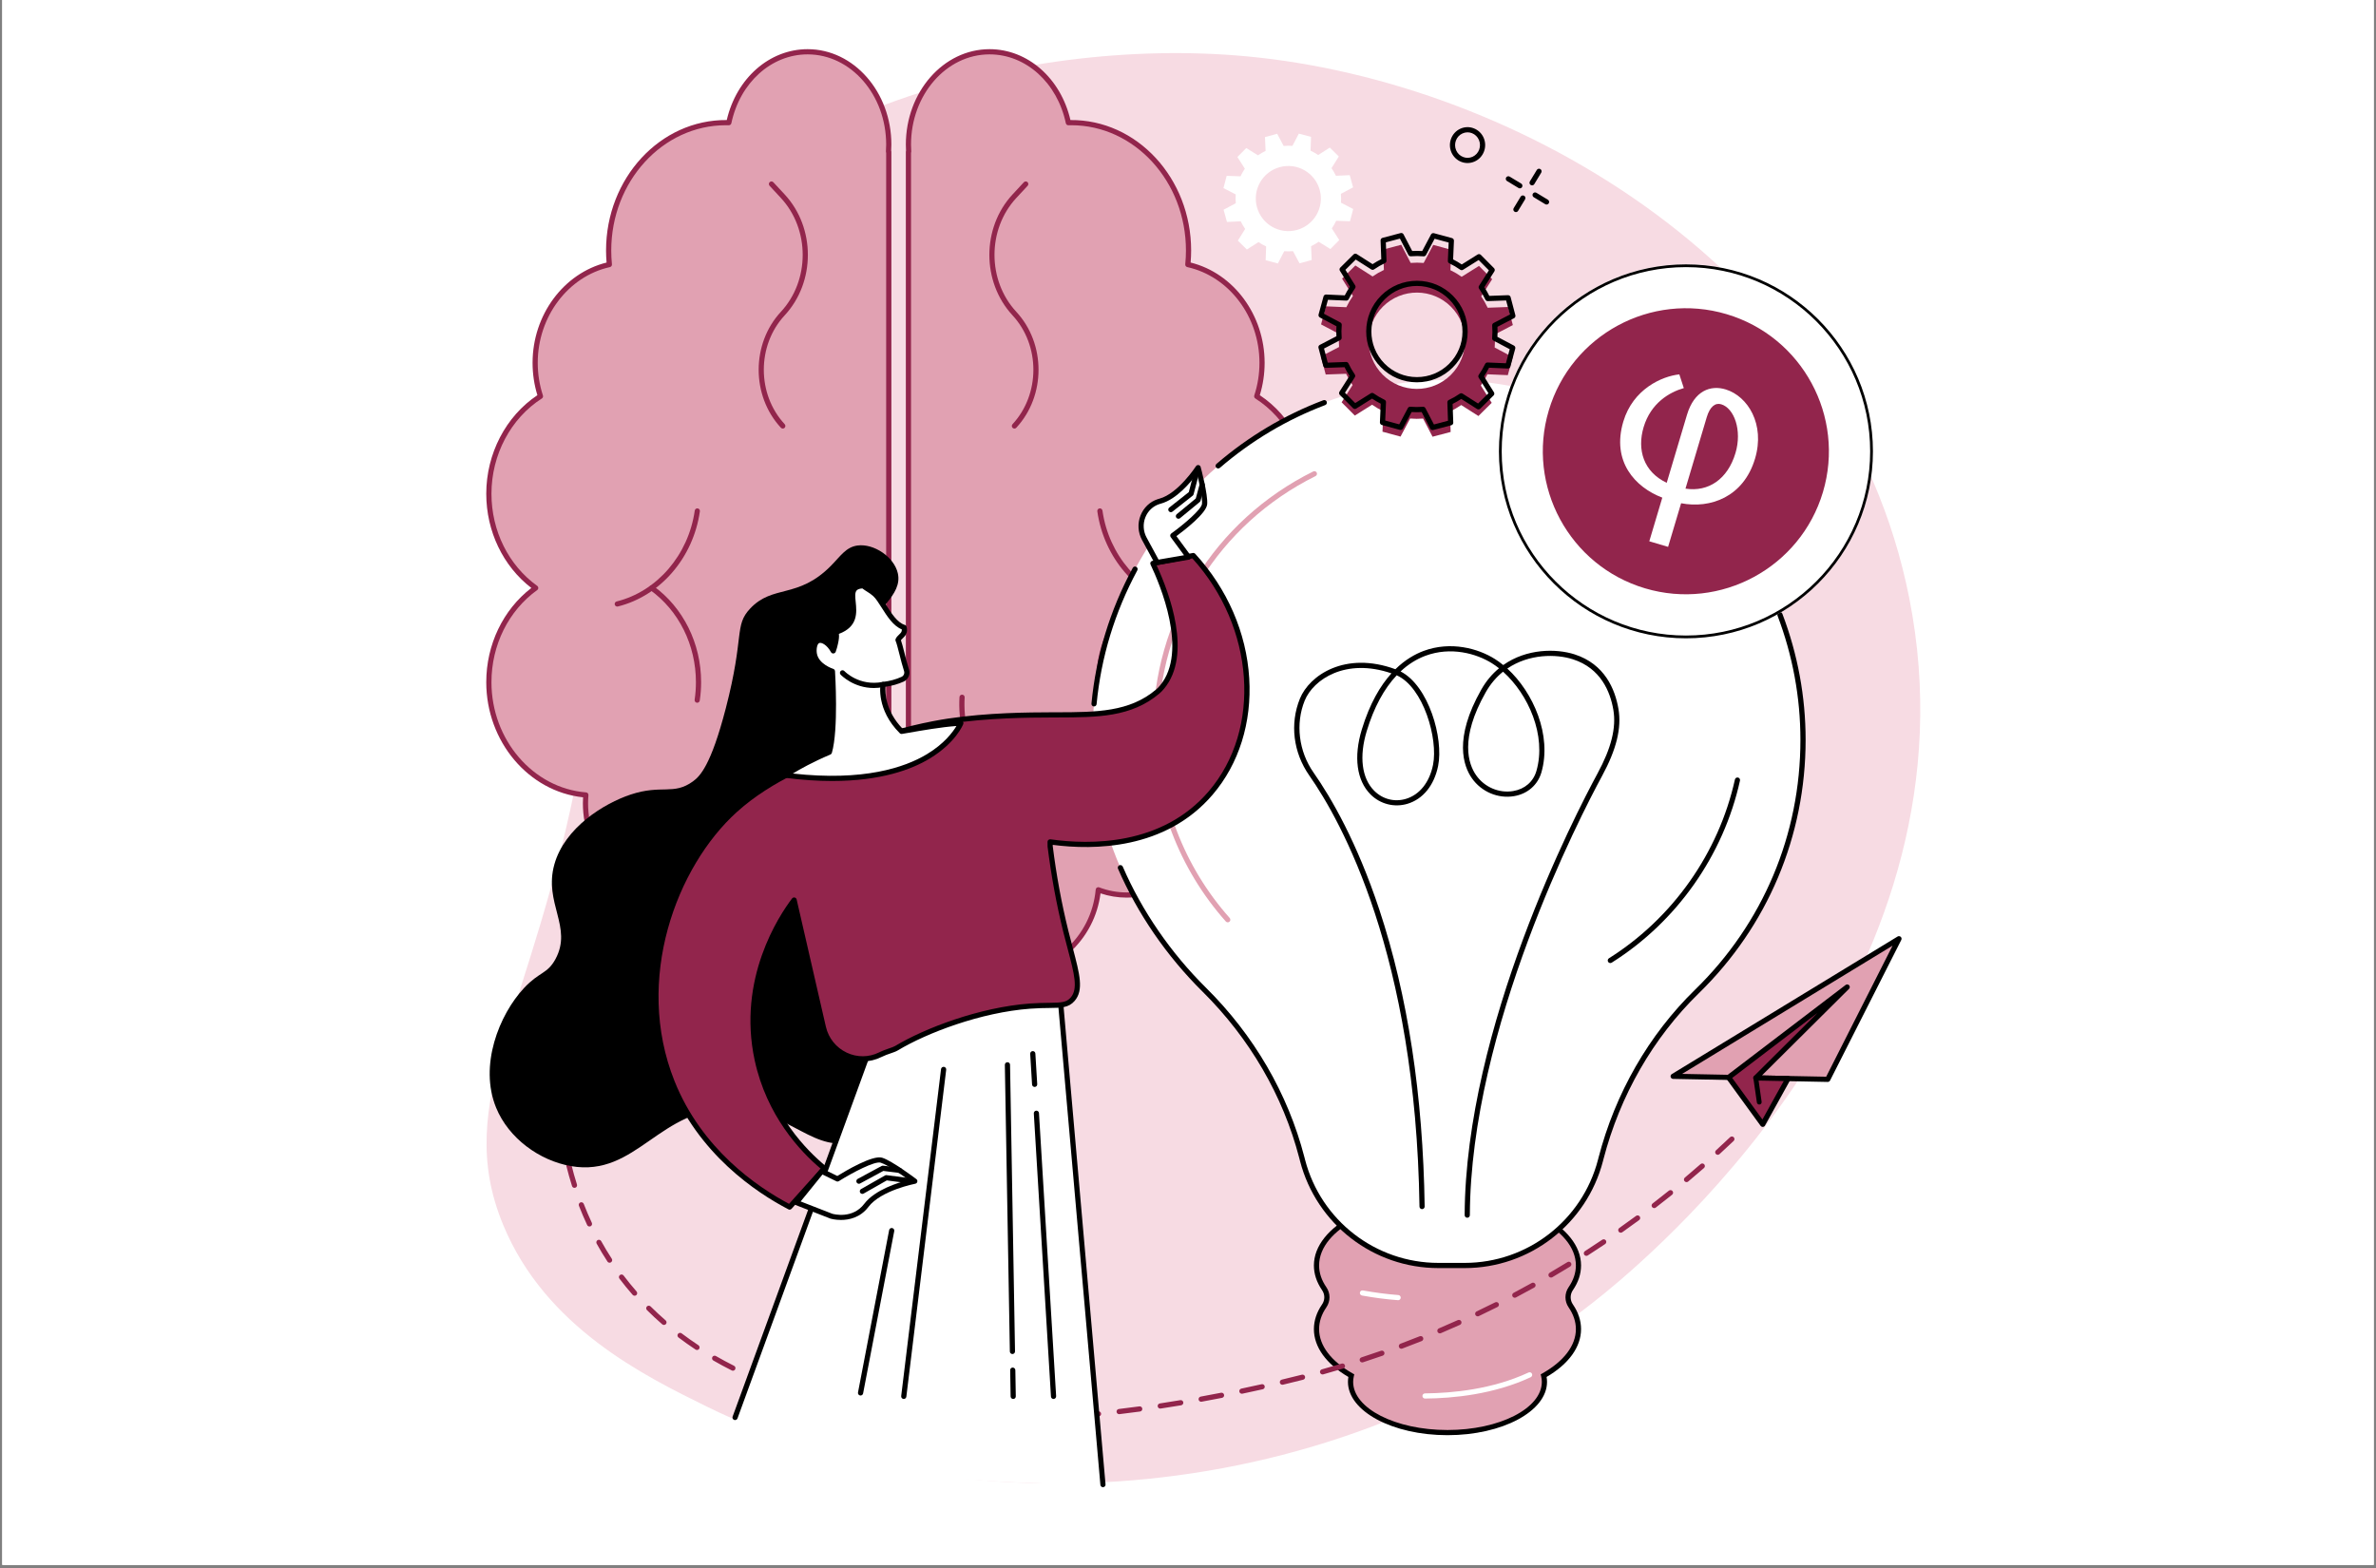 <svg xmlns="http://www.w3.org/2000/svg" xmlns:xlink="http://www.w3.org/1999/xlink" width="500" zoomAndPan="magnify" viewBox="0 0 375 247.5" height="330" preserveAspectRatio="xMidYMid meet" version="1.0"><rect x="0" y="0" width="375" height="247.5" fill="#808080" stroke="none"/><defs><clipPath id="3b92ba7abf"><path d="M 0.379 0 L 374.621 0 L 374.621 247 L 0.379 247 Z M 0.379 0 " clip-rule="nonzero"/></clipPath><clipPath id="caba58be13"><path d="M 236 41 L 296 41 L 296 101 L 236 101 Z M 236 41 " clip-rule="nonzero"/></clipPath><clipPath id="96f5351e45"><path d="M 261.441 29.746 L 307.555 66.59 L 270.707 112.703 L 224.598 75.855 Z M 261.441 29.746 " clip-rule="nonzero"/></clipPath><clipPath id="62473260bb"><path d="M 261.441 29.746 L 307.555 66.59 L 270.707 112.703 L 224.598 75.855 Z M 261.441 29.746 " clip-rule="nonzero"/></clipPath><clipPath id="c032f408ff"><path d="M 243 48 L 289 48 L 289 94 L 243 94 Z M 243 48 " clip-rule="nonzero"/></clipPath><clipPath id="837f73ffed"><path d="M 250.887 43.148 L 294.156 56.039 L 281.266 99.309 L 237.996 86.418 Z M 250.887 43.148 " clip-rule="nonzero"/></clipPath><clipPath id="9a335b1226"><path d="M 250.887 43.148 L 294.156 56.039 L 281.266 99.309 L 237.996 86.418 Z M 250.887 43.148 " clip-rule="nonzero"/></clipPath><clipPath id="abbe1e9da7"><path d="M 236.574 41.73 L 295.602 41.73 L 295.602 100.754 L 236.574 100.754 Z M 236.574 41.73 " clip-rule="nonzero"/></clipPath></defs><g clip-path="url(#3b92ba7abf)"><path fill="#ffffff" d="M 0.379 0 L 374.621 0 L 374.621 254.484 L 0.379 254.484 Z M 0.379 0 " fill-opacity="1" fill-rule="nonzero"/><path fill="#ffffff" d="M 0.379 0 L 374.621 0 L 374.621 247 L 0.379 247 Z M 0.379 0 " fill-opacity="1" fill-rule="nonzero"/><path fill="#ffffff" d="M 0.379 0 L 374.621 0 L 374.621 247 L 0.379 247 Z M 0.379 0 " fill-opacity="1" fill-rule="nonzero"/></g><path fill="#f7dbe3" d="M 79.414 193.336 C 86.09 209.508 101.672 217.164 111.629 222.059 C 150.883 241.348 210.492 239.125 253.387 204.016 C 263.422 195.797 312.895 152.75 301.336 94.41 C 291.117 42.836 239.855 12.891 196.695 8.887 C 160.941 5.57 114.258 18.555 97.777 50.004 C 87.414 69.777 99.883 76.07 91.426 120.887 C 84.102 159.676 71.25 173.559 79.414 193.336 " fill-opacity="1" fill-rule="nonzero"/><path fill="#e1a1b2" d="M 140.273 22.824 C 140.273 14.73 134.539 8.172 127.469 8.172 C 121.441 8.172 116.387 12.941 115.027 19.363 C 114.875 19.359 114.719 19.359 114.562 19.359 C 104.344 19.359 96.062 28.395 96.062 39.543 C 96.062 40.293 96.102 41.031 96.176 41.758 C 89.492 43.238 84.465 49.621 84.465 57.27 C 84.465 59.125 84.758 60.902 85.301 62.551 C 80.426 65.66 77.156 71.383 77.156 77.934 C 77.156 84.141 80.094 89.605 84.547 92.805 C 80.094 96.004 77.156 101.469 77.156 107.676 C 77.156 117.09 83.906 124.797 92.465 125.48 C 92.43 125.914 92.406 126.348 92.406 126.789 C 92.406 134.789 98.418 141.277 105.832 141.277 C 107.402 141.277 108.906 140.984 110.309 140.449 C 110.996 148.035 117.426 153.984 125.258 153.984 C 133.551 153.984 140.273 147.32 140.273 139.105 C 140.273 139.016 140.27 138.93 140.27 138.84 L 140.273 138.84 L 140.273 23.934 L 140.234 23.934 C 140.258 23.566 140.273 23.199 140.273 22.824 " fill-opacity="1" fill-rule="nonzero"/><path fill="#92254c" d="M 110.309 140.039 C 110.383 140.039 110.457 140.062 110.523 140.102 C 110.633 140.168 110.703 140.285 110.715 140.41 C 111.395 147.914 117.648 153.574 125.262 153.574 C 133.312 153.574 139.863 147.082 139.863 139.105 C 139.863 139.031 139.863 138.957 139.863 138.883 L 139.859 138.848 C 139.859 138.828 139.863 138.809 139.863 138.789 L 139.863 24.113 C 139.832 24.051 139.82 23.98 139.824 23.91 C 139.852 23.496 139.863 23.148 139.863 22.824 C 139.863 14.969 134.305 8.582 127.469 8.582 C 121.734 8.582 116.785 13.051 115.43 19.449 C 115.391 19.637 115.223 19.773 115.027 19.773 C 115.027 19.773 115.023 19.773 115.02 19.773 C 114.867 19.766 114.715 19.766 114.562 19.766 C 104.586 19.766 96.473 28.637 96.473 39.543 C 96.473 40.262 96.508 40.992 96.582 41.719 C 96.602 41.926 96.465 42.113 96.262 42.16 C 89.664 43.621 84.871 49.977 84.871 57.27 C 84.871 59.039 85.148 60.773 85.691 62.426 C 85.746 62.602 85.68 62.797 85.52 62.898 C 80.613 66.023 77.566 71.785 77.566 77.934 C 77.566 83.793 80.266 89.227 84.785 92.473 C 84.895 92.551 84.957 92.676 84.957 92.805 C 84.957 92.938 84.895 93.062 84.785 93.137 C 80.266 96.387 77.566 101.82 77.566 107.68 C 77.566 116.766 84.125 124.406 92.496 125.074 C 92.605 125.082 92.707 125.133 92.777 125.215 C 92.848 125.297 92.879 125.406 92.871 125.516 C 92.836 125.965 92.816 126.383 92.816 126.789 C 92.816 134.551 98.656 140.867 105.832 140.867 C 107.312 140.867 108.77 140.598 110.16 140.066 C 110.211 140.051 110.258 140.039 110.309 140.039 Z M 125.262 154.391 C 121.383 154.391 117.68 152.961 114.828 150.363 C 112.125 147.902 110.406 144.594 109.957 141.012 C 108.621 141.457 107.238 141.684 105.832 141.684 C 98.203 141.684 91.996 135.004 91.996 126.789 C 91.996 126.484 92.008 126.176 92.027 125.852 C 83.426 124.941 76.746 117.043 76.746 107.68 C 76.746 101.754 79.398 96.238 83.863 92.805 C 79.398 89.375 76.746 83.859 76.746 77.934 C 76.746 71.621 79.832 65.691 84.816 62.379 C 84.312 60.734 84.055 59.02 84.055 57.27 C 84.055 49.723 88.945 43.129 95.734 41.441 C 95.68 40.809 95.652 40.172 95.652 39.543 C 95.652 28.137 104.211 18.855 114.703 18.949 C 116.238 12.344 121.445 7.762 127.469 7.762 C 134.754 7.762 140.684 14.52 140.684 22.824 C 140.684 23.121 140.672 23.426 140.652 23.781 C 140.672 23.828 140.684 23.879 140.684 23.934 L 140.684 138.84 C 140.684 138.855 140.68 138.871 140.68 138.887 C 140.68 138.961 140.684 139.031 140.684 139.105 C 140.684 147.535 133.766 154.391 125.262 154.391 " fill-opacity="1" fill-rule="nonzero"/><path fill="#92254c" d="M 97.422 95.742 C 97.238 95.742 97.07 95.617 97.023 95.43 C 96.969 95.211 97.105 94.988 97.324 94.934 C 103.707 93.352 108.66 87.59 109.652 80.594 C 109.684 80.371 109.891 80.215 110.113 80.246 C 110.336 80.277 110.492 80.484 110.461 80.707 C 109.426 88.031 104.227 94.066 97.52 95.73 C 97.488 95.738 97.453 95.742 97.422 95.742 " fill-opacity="1" fill-rule="nonzero"/><path fill="#92254c" d="M 110.039 110.926 C 110.02 110.926 110 110.922 109.98 110.922 C 109.754 110.887 109.602 110.68 109.633 110.453 C 109.77 109.543 109.836 108.609 109.836 107.676 C 109.836 101.82 107.137 96.383 102.617 93.137 C 102.434 93.004 102.391 92.75 102.523 92.566 C 102.656 92.383 102.91 92.34 103.094 92.473 C 107.828 95.871 110.656 101.555 110.656 107.676 C 110.656 108.648 110.586 109.621 110.441 110.574 C 110.414 110.777 110.238 110.926 110.039 110.926 " fill-opacity="1" fill-rule="nonzero"/><path fill="#92254c" d="M 123.547 67.648 C 123.438 67.648 123.328 67.602 123.246 67.516 C 118.57 62.469 118.57 54.262 123.246 49.215 C 127.836 44.262 127.836 36.203 123.246 31.25 L 121.461 29.324 C 121.309 29.156 121.316 28.898 121.48 28.746 C 121.648 28.594 121.906 28.602 122.059 28.77 L 123.848 30.695 C 128.723 35.957 128.723 44.512 123.848 49.773 C 119.453 54.512 119.453 62.219 123.848 66.957 C 124 67.125 123.988 67.383 123.824 67.539 C 123.746 67.609 123.645 67.648 123.547 67.648 " fill-opacity="1" fill-rule="nonzero"/><path fill="#92254c" d="M 122.363 127.715 C 122.211 127.715 122.07 127.633 121.996 127.488 C 121.895 127.289 121.973 127.043 122.176 126.938 C 128.105 123.922 131.812 117.148 131.398 110.078 C 131.387 109.852 131.559 109.66 131.785 109.648 C 132.012 109.637 132.203 109.805 132.215 110.031 C 132.648 117.418 128.762 124.508 122.547 127.668 C 122.488 127.699 122.426 127.715 122.363 127.715 " fill-opacity="1" fill-rule="nonzero"/><path fill="#e1a1b2" d="M 143.418 23.934 L 143.375 23.934 L 143.375 138.84 L 143.379 138.84 C 143.379 138.93 143.375 139.016 143.375 139.105 C 143.375 147.32 150.098 153.984 158.391 153.984 C 166.223 153.984 172.656 148.035 173.34 140.449 C 174.742 140.984 176.246 141.277 177.816 141.277 C 185.23 141.277 191.242 134.789 191.242 126.789 C 191.242 126.348 191.219 125.914 191.184 125.48 C 199.746 124.797 206.492 117.09 206.492 107.676 C 206.492 101.469 203.555 96.004 199.102 92.805 C 203.555 89.605 206.492 84.141 206.492 77.934 C 206.492 71.383 203.223 65.66 198.348 62.551 C 198.891 60.902 199.188 59.125 199.188 57.27 C 199.188 49.621 194.16 43.238 187.477 41.758 C 187.547 41.031 187.586 40.293 187.586 39.543 C 187.586 28.395 179.305 19.359 169.086 19.359 C 168.93 19.359 168.777 19.359 168.621 19.363 C 167.262 12.941 162.207 8.172 156.18 8.172 C 149.109 8.172 143.375 14.73 143.375 22.824 C 143.375 23.199 143.391 23.566 143.418 23.934 " fill-opacity="1" fill-rule="nonzero"/><path fill="#92254c" d="M 143.785 138.789 C 143.789 138.809 143.789 138.828 143.789 138.848 L 143.789 138.883 C 143.785 138.957 143.785 139.031 143.785 139.105 C 143.785 147.082 150.336 153.574 158.391 153.574 C 166.004 153.574 172.254 147.914 172.934 140.41 C 172.945 140.285 173.016 140.168 173.125 140.102 C 173.234 140.035 173.367 140.02 173.488 140.066 C 174.879 140.598 176.336 140.867 177.816 140.867 C 184.992 140.867 190.832 134.551 190.832 126.789 C 190.832 126.383 190.816 125.965 190.777 125.516 C 190.77 125.406 190.801 125.301 190.871 125.215 C 190.945 125.133 191.043 125.082 191.152 125.074 C 199.523 124.406 206.082 116.766 206.082 107.68 C 206.082 101.82 203.383 96.387 198.863 93.137 C 198.758 93.062 198.691 92.938 198.691 92.805 C 198.691 92.676 198.758 92.551 198.863 92.473 C 203.383 89.227 206.082 83.793 206.082 77.934 C 206.082 71.785 203.035 66.023 198.129 62.898 C 197.973 62.797 197.902 62.602 197.957 62.426 C 198.5 60.773 198.777 59.039 198.777 57.27 C 198.777 49.977 193.988 43.621 187.387 42.16 C 187.184 42.113 187.047 41.926 187.066 41.719 C 187.141 40.992 187.176 40.258 187.176 39.543 C 187.176 28.637 179.062 19.766 169.086 19.766 C 168.934 19.766 168.781 19.766 168.629 19.773 C 168.426 19.781 168.262 19.641 168.219 19.449 C 166.863 13.051 161.914 8.582 156.18 8.582 C 149.344 8.582 143.785 14.969 143.785 22.824 C 143.785 23.148 143.797 23.504 143.824 23.91 C 143.828 23.98 143.816 24.051 143.785 24.113 Z M 158.391 154.391 C 149.887 154.391 142.969 147.535 142.969 139.105 C 142.969 139.031 142.969 138.957 142.969 138.887 C 142.969 138.871 142.969 138.855 142.969 138.84 L 142.969 23.934 C 142.969 23.879 142.977 23.828 142.996 23.781 C 142.977 23.434 142.969 23.117 142.969 22.824 C 142.969 14.52 148.895 7.762 156.18 7.762 C 162.203 7.762 167.414 12.344 168.945 18.949 C 179.441 18.855 187.996 28.137 187.996 39.543 C 187.996 40.168 187.969 40.805 187.914 41.441 C 194.703 43.129 199.594 49.723 199.594 57.27 C 199.594 59.02 199.336 60.734 198.832 62.379 C 203.82 65.691 206.902 71.621 206.902 77.934 C 206.902 83.859 204.254 89.375 199.789 92.805 C 204.254 96.238 206.902 101.754 206.902 107.68 C 206.902 117.043 200.223 124.941 191.621 125.852 C 191.641 126.176 191.652 126.484 191.652 126.789 C 191.652 135.004 185.445 141.684 177.816 141.684 C 176.41 141.684 175.027 141.457 173.691 141.012 C 173.242 144.594 171.527 147.902 168.82 150.363 C 165.969 152.961 162.266 154.391 158.391 154.391 " fill-opacity="1" fill-rule="nonzero"/><path fill="#92254c" d="M 186.23 95.742 C 186.195 95.742 186.164 95.738 186.129 95.73 C 179.426 94.066 174.227 88.031 173.188 80.707 C 173.156 80.484 173.312 80.277 173.535 80.246 C 173.758 80.215 173.969 80.371 174 80.594 C 174.988 87.59 179.941 93.352 186.328 94.934 C 186.547 94.988 186.68 95.211 186.625 95.43 C 186.578 95.617 186.41 95.742 186.23 95.742 " fill-opacity="1" fill-rule="nonzero"/><path fill="#92254c" d="M 173.609 110.926 C 173.41 110.926 173.238 110.777 173.207 110.574 C 173.066 109.621 172.996 108.648 172.996 107.676 C 172.996 101.555 175.82 95.871 180.555 92.473 C 180.738 92.34 180.996 92.383 181.125 92.566 C 181.258 92.75 181.215 93.004 181.031 93.137 C 176.512 96.383 173.812 101.82 173.812 107.676 C 173.812 108.609 173.879 109.543 174.016 110.453 C 174.051 110.68 173.895 110.887 173.672 110.922 C 173.652 110.922 173.629 110.926 173.609 110.926 " fill-opacity="1" fill-rule="nonzero"/><path fill="#92254c" d="M 160.105 67.648 C 160.004 67.648 159.906 67.609 159.824 67.539 C 159.66 67.383 159.648 67.125 159.805 66.957 C 164.195 62.219 164.195 54.512 159.805 49.773 C 154.93 44.512 154.93 35.957 159.805 30.695 L 161.59 28.77 C 161.742 28.602 162.004 28.594 162.168 28.746 C 162.332 28.898 162.344 29.156 162.191 29.324 L 160.402 31.25 C 155.812 36.203 155.812 44.262 160.402 49.215 C 165.078 54.262 165.078 62.469 160.402 67.516 C 160.324 67.602 160.215 67.648 160.105 67.648 " fill-opacity="1" fill-rule="nonzero"/><path fill="#92254c" d="M 161.289 127.715 C 161.227 127.715 161.164 127.699 161.102 127.668 C 154.887 124.508 151 117.418 151.434 110.031 C 151.445 109.805 151.637 109.637 151.867 109.648 C 152.09 109.66 152.262 109.852 152.25 110.078 C 151.836 117.148 155.543 123.922 161.473 126.938 C 161.676 127.043 161.758 127.289 161.652 127.488 C 161.582 127.633 161.438 127.715 161.289 127.715 " fill-opacity="1" fill-rule="nonzero"/><path fill="#000000" d="M 241.805 29.258 C 241.734 29.258 241.656 29.238 241.594 29.199 C 241.398 29.082 241.34 28.832 241.453 28.637 L 242.551 26.828 C 242.668 26.633 242.918 26.57 243.113 26.688 C 243.305 26.805 243.367 27.059 243.25 27.25 L 242.156 29.059 C 242.078 29.188 241.941 29.258 241.805 29.258 " fill-opacity="1" fill-rule="nonzero"/><path fill="#000000" d="M 239.25 33.477 C 239.18 33.477 239.105 33.457 239.039 33.414 C 238.848 33.297 238.785 33.047 238.902 32.855 L 240 31.043 C 240.113 30.852 240.367 30.789 240.559 30.906 C 240.754 31.023 240.816 31.273 240.699 31.469 L 239.602 33.277 C 239.527 33.406 239.391 33.477 239.25 33.477 " fill-opacity="1" fill-rule="nonzero"/><path fill="#000000" d="M 239.871 29.73 C 239.801 29.73 239.727 29.715 239.66 29.672 L 237.852 28.578 C 237.66 28.461 237.598 28.211 237.711 28.016 C 237.832 27.82 238.082 27.762 238.273 27.879 L 240.086 28.973 C 240.277 29.09 240.34 29.34 240.223 29.535 C 240.148 29.66 240.012 29.73 239.871 29.73 " fill-opacity="1" fill-rule="nonzero"/><path fill="#000000" d="M 244.09 32.285 C 244.016 32.285 243.941 32.266 243.879 32.227 L 242.066 31.129 C 241.875 31.012 241.812 30.762 241.93 30.566 C 242.047 30.375 242.301 30.312 242.492 30.43 L 244.301 31.527 C 244.496 31.645 244.559 31.895 244.441 32.09 C 244.363 32.215 244.227 32.285 244.09 32.285 " fill-opacity="1" fill-rule="nonzero"/><path fill="#000000" d="M 230.664 20.684 Z M 231.617 20.887 C 231.352 20.887 231.082 20.945 230.832 21.059 C 229.836 21.504 229.383 22.695 229.82 23.715 C 230.035 24.211 230.426 24.59 230.922 24.781 C 231.406 24.973 231.934 24.957 232.41 24.746 C 233.402 24.297 233.855 23.105 233.414 22.086 C 233.203 21.594 232.812 21.211 232.316 21.02 C 232.09 20.93 231.855 20.887 231.617 20.887 Z M 231.621 25.734 C 231.285 25.734 230.949 25.672 230.625 25.547 C 229.926 25.273 229.375 24.738 229.07 24.039 C 228.457 22.613 229.094 20.941 230.496 20.312 C 231.172 20.008 231.922 19.988 232.613 20.258 C 233.312 20.531 233.867 21.066 234.168 21.762 C 234.781 23.188 234.145 24.863 232.742 25.492 C 232.383 25.652 232.004 25.734 231.621 25.734 " fill-opacity="1" fill-rule="nonzero"/><path fill="#e1a1b2" d="M 247.91 206.133 C 247.344 205.301 247.344 204.234 247.91 203.406 C 248.699 202.262 249.129 201.027 249.129 199.742 C 249.129 193.766 239.871 188.922 228.453 188.922 C 217.039 188.922 207.781 193.766 207.781 199.742 C 207.781 201.027 208.211 202.262 208.996 203.406 C 209.566 204.234 209.566 205.301 208.996 206.133 C 208.211 207.273 207.781 208.508 207.781 209.793 C 207.781 212.629 209.867 215.207 213.273 217.137 C 213.199 217.461 213.156 217.789 213.156 218.121 C 213.156 222.543 220.004 226.129 228.453 226.129 C 236.902 226.129 243.754 222.543 243.754 218.121 C 243.754 217.789 243.711 217.461 243.633 217.137 C 247.043 215.207 249.129 212.629 249.129 209.793 C 249.129 208.508 248.699 207.273 247.91 206.133 " fill-opacity="1" fill-rule="nonzero"/><path fill="#000000" d="M 228.453 189.332 C 217.281 189.332 208.191 194.004 208.191 199.742 C 208.191 200.918 208.574 202.07 209.332 203.172 C 210 204.141 210 205.395 209.332 206.363 C 208.574 207.465 208.191 208.621 208.191 209.793 C 208.191 212.371 210.066 214.852 213.477 216.781 L 213.742 216.934 L 213.672 217.23 C 213.602 217.543 213.566 217.832 213.566 218.121 C 213.566 222.309 220.242 225.719 228.453 225.719 C 236.664 225.719 243.344 222.309 243.344 218.121 C 243.344 217.832 243.309 217.543 243.238 217.23 L 243.164 216.934 L 243.434 216.781 C 246.844 214.852 248.719 212.371 248.719 209.793 C 248.719 208.621 248.332 207.465 247.574 206.363 C 246.91 205.395 246.91 204.141 247.574 203.172 C 248.332 202.07 248.719 200.918 248.719 199.742 C 248.719 194.004 239.629 189.332 228.453 189.332 Z M 228.453 226.535 C 219.793 226.535 212.746 222.762 212.746 218.121 C 212.746 217.867 212.77 217.609 212.812 217.344 C 209.301 215.285 207.371 212.609 207.371 209.793 C 207.371 208.453 207.805 207.141 208.656 205.898 C 209.133 205.211 209.133 204.324 208.656 203.637 C 207.805 202.395 207.371 201.086 207.371 199.742 C 207.371 193.551 216.828 188.512 228.453 188.512 C 240.078 188.512 249.535 193.551 249.535 199.742 C 249.535 201.086 249.102 202.395 248.25 203.637 C 247.777 204.324 247.777 205.211 248.25 205.898 C 249.102 207.141 249.535 208.453 249.535 209.793 C 249.535 212.609 247.605 215.285 244.094 217.344 C 244.141 217.609 244.164 217.867 244.164 218.121 C 244.164 222.762 237.117 226.535 228.453 226.535 " fill-opacity="1" fill-rule="nonzero"/><path fill="#ffffff" d="M 284.566 116.781 C 284.566 86.137 259.066 59.992 228.426 59.992 C 197.848 59.992 172.621 85.43 172.418 116.016 C 172.316 131.59 179.828 146.078 190.066 156.215 C 197.457 163.531 202.84 172.617 205.457 182.68 L 205.582 183.168 C 208.121 192.934 216.934 199.75 227.02 199.75 L 231.16 199.75 C 241.246 199.75 250.062 192.934 252.602 183.168 L 252.676 182.871 C 255.273 172.883 260.441 163.707 267.828 156.496 C 278.152 146.422 284.566 132.352 284.566 116.781 " fill-opacity="1" fill-rule="nonzero"/><path fill="#000000" d="M 269.777 79.203 C 269.664 79.203 269.551 79.16 269.473 79.07 C 265.617 74.789 261.184 71.133 256.293 68.199 C 256.102 68.086 256.039 67.832 256.152 67.637 C 256.27 67.445 256.52 67.383 256.715 67.5 C 261.676 70.473 266.168 74.18 270.078 78.523 C 270.23 78.691 270.219 78.949 270.051 79.102 C 269.973 79.172 269.875 79.203 269.777 79.203 " fill-opacity="1" fill-rule="nonzero"/><path fill="#000000" d="M 231.16 200.16 L 227.023 200.16 C 216.75 200.16 207.77 193.215 205.184 183.27 L 205.059 182.781 C 202.508 172.961 197.223 163.875 189.781 156.508 C 184.133 150.918 179.523 144.211 176.453 137.121 C 176.363 136.914 176.461 136.672 176.668 136.582 C 176.875 136.492 177.113 136.586 177.207 136.797 C 180.234 143.793 184.781 150.406 190.355 155.926 C 197.902 163.398 203.262 172.613 205.852 182.578 L 205.977 183.062 C 208.469 192.648 217.121 199.34 227.023 199.34 L 231.16 199.34 C 241.059 199.34 249.715 192.648 252.207 183.062 L 252.281 182.77 C 254.941 172.539 260.215 163.355 267.543 156.203 C 278.258 145.75 284.156 131.75 284.156 116.781 C 284.156 110.082 282.938 103.477 280.535 97.152 C 280.457 96.941 280.559 96.703 280.773 96.621 C 280.984 96.543 281.219 96.648 281.301 96.859 C 283.738 103.281 284.977 109.98 284.977 116.781 C 284.977 131.973 278.988 146.18 268.113 156.789 C 260.895 163.836 255.695 172.891 253.07 182.977 L 252.996 183.27 C 250.41 193.215 241.43 200.16 231.16 200.16 " fill-opacity="1" fill-rule="nonzero"/><path fill="#000000" d="M 172.668 111.508 C 172.656 111.508 172.641 111.508 172.629 111.508 C 172.402 111.484 172.238 111.285 172.262 111.062 C 172.977 103.547 175.168 96.34 178.781 89.637 C 178.887 89.438 179.137 89.363 179.336 89.473 C 179.535 89.578 179.609 89.828 179.5 90.027 C 175.941 96.633 173.781 103.734 173.074 111.141 C 173.055 111.352 172.875 111.508 172.668 111.508 " fill-opacity="1" fill-rule="nonzero"/><path fill="#000000" d="M 192.258 73.945 C 192.145 73.945 192.031 73.895 191.949 73.801 C 191.801 73.633 191.82 73.371 191.992 73.227 C 197.043 68.887 202.719 65.5 208.863 63.172 C 209.078 63.09 209.312 63.195 209.395 63.41 C 209.473 63.621 209.367 63.855 209.156 63.938 C 203.098 66.234 197.504 69.566 192.527 73.848 C 192.449 73.91 192.352 73.945 192.258 73.945 " fill-opacity="1" fill-rule="nonzero"/><path fill="#000000" d="M 237.223 106.023 C 236.191 106.848 235.258 107.918 234.492 109.27 C 230.332 116.609 231.754 120.621 232.973 122.363 C 234.293 124.258 236.594 125.234 238.82 124.863 C 240.664 124.555 242.004 123.387 242.496 121.668 C 244.094 116.09 241.227 109.598 237.223 106.023 Z M 220.438 106.594 C 218.441 108.707 216.84 111.672 215.711 115.387 C 214.488 119.402 214.918 122.836 216.883 124.812 C 218.227 126.156 220.102 126.637 221.902 126.094 C 224.059 125.441 225.617 123.488 226.172 120.73 C 227 116.629 224.66 108.477 220.438 106.594 Z M 231.574 192.215 C 231.348 192.211 231.164 192.027 231.164 191.805 C 231.285 162.102 248.652 128.52 252.133 122.09 C 254.316 118.059 255.109 114.863 254.633 112.047 C 254.145 109.184 252.645 105.477 248.254 104.066 C 245.586 103.207 241.324 103.191 237.895 105.527 C 242.027 109.316 244.949 116.07 243.285 121.895 C 242.707 123.902 241.094 125.312 238.957 125.668 C 236.418 126.094 233.805 124.984 232.301 122.832 C 230.973 120.934 229.398 116.594 233.781 108.863 C 234.57 107.469 235.527 106.359 236.586 105.484 C 236.227 105.199 235.863 104.941 235.492 104.707 C 233.031 103.152 228.973 102.023 224.973 103.512 C 223.547 104.043 222.234 104.871 221.051 105.984 C 225.496 108.258 227.855 116.531 226.977 120.895 C 226.355 123.957 224.594 126.137 222.137 126.875 C 220.074 127.496 217.84 126.93 216.305 125.391 C 214.117 123.195 213.617 119.465 214.93 115.152 C 216.18 111.043 217.859 108.219 219.609 106.285 C 212.383 103.801 207.273 107.246 205.918 110.59 C 204.438 114.242 204.973 118.598 207.316 121.945 C 210.102 125.926 214.16 132.906 217.691 143.562 C 222.188 157.137 224.598 172.91 224.852 190.438 C 224.855 190.664 224.676 190.852 224.449 190.855 C 224.449 190.855 224.445 190.855 224.441 190.855 C 224.219 190.855 224.039 190.676 224.035 190.453 C 223.453 150.645 211.68 129.609 206.648 122.414 C 204.105 118.785 203.551 114.25 205.16 110.281 C 206.66 106.582 212.309 102.734 220.234 105.633 C 221.773 104.125 223.336 103.25 224.684 102.746 C 228.969 101.156 233.301 102.355 235.93 104.016 C 236.379 104.297 236.82 104.621 237.254 104.973 C 240.953 102.352 245.605 102.355 248.508 103.285 C 253.285 104.82 254.914 108.82 255.438 111.906 C 255.949 114.918 255.129 118.277 252.852 122.48 C 249.387 128.883 232.105 162.301 231.984 191.805 C 231.984 192.031 231.801 192.215 231.574 192.215 " fill-opacity="1" fill-rule="nonzero"/><path fill="#000000" d="M 254.156 152.012 C 254.02 152.012 253.887 151.945 253.809 151.82 C 253.688 151.633 253.746 151.379 253.938 151.258 C 264.004 144.926 271.25 134.641 273.82 123.043 C 273.867 122.82 274.086 122.68 274.309 122.73 C 274.527 122.777 274.668 122.996 274.617 123.219 C 272.004 135.031 264.625 145.504 254.375 151.949 C 254.305 151.992 254.23 152.012 254.156 152.012 " fill-opacity="1" fill-rule="nonzero"/><path fill="#e1a1b2" d="M 193.773 145.586 C 193.66 145.586 193.551 145.539 193.469 145.449 C 186.059 137.113 181.98 126.375 181.98 115.211 C 181.98 97.793 191.668 82.16 207.266 74.414 C 207.469 74.312 207.715 74.398 207.816 74.598 C 207.914 74.801 207.832 75.047 207.629 75.148 C 192.312 82.758 182.797 98.105 182.797 115.211 C 182.797 126.172 186.805 136.719 194.082 144.902 C 194.23 145.074 194.215 145.332 194.047 145.48 C 193.969 145.551 193.871 145.586 193.773 145.586 " fill-opacity="1" fill-rule="nonzero"/><path fill="#ffffff" d="M 220.668 205.23 C 220.656 205.23 220.645 205.23 220.637 205.227 C 218.797 205.09 216.887 204.844 214.961 204.492 C 214.738 204.453 214.59 204.238 214.633 204.016 C 214.672 203.793 214.887 203.648 215.105 203.688 C 217.004 204.031 218.887 204.277 220.695 204.414 C 220.922 204.43 221.09 204.625 221.074 204.852 C 221.059 205.066 220.879 205.23 220.668 205.23 " fill-opacity="1" fill-rule="nonzero"/><path fill="#ffffff" d="M 224.91 220.754 C 224.684 220.754 224.5 220.574 224.5 220.348 C 224.496 220.125 224.68 219.938 224.906 219.938 C 229.223 219.898 235.562 219.297 241.246 216.641 C 241.449 216.543 241.691 216.633 241.789 216.836 C 241.883 217.043 241.797 217.285 241.59 217.383 C 235.777 220.102 229.312 220.719 224.91 220.754 " fill-opacity="1" fill-rule="nonzero"/><path fill="#92254c" d="M 218.23 59.141 C 215.273 56.16 215.293 51.348 218.27 48.391 C 221.25 45.434 226.062 45.449 229.02 48.43 C 231.977 51.406 231.957 56.223 228.98 59.18 C 226 62.137 221.188 62.121 218.23 59.141 Z M 233.336 65.664 L 235.434 63.586 L 233.723 60.852 C 234.121 60.285 234.469 59.691 234.758 59.078 L 237.977 59.215 L 238.75 56.367 L 235.902 54.855 C 235.961 54.172 235.965 53.484 235.906 52.801 L 238.77 51.312 L 238.016 48.457 L 234.797 48.574 C 234.508 47.957 234.168 47.359 233.773 46.789 L 235.504 44.07 L 233.426 41.973 L 230.691 43.688 C 230.125 43.289 229.531 42.941 228.914 42.648 L 229.059 39.43 L 226.207 38.656 L 224.695 41.504 C 224.012 41.445 223.328 41.445 222.645 41.5 L 221.156 38.637 L 218.297 39.391 L 218.418 42.609 C 217.801 42.898 217.203 43.242 216.633 43.637 L 213.914 41.902 L 211.816 43.984 L 213.531 46.715 C 213.133 47.285 212.785 47.879 212.492 48.492 L 209.277 48.352 L 208.5 51.203 L 211.352 52.711 C 211.293 53.395 211.289 54.082 211.344 54.77 L 208.48 56.258 L 209.234 59.113 L 212.453 58.996 C 212.742 59.613 213.086 60.207 213.48 60.781 L 211.746 63.5 L 213.828 65.594 L 216.559 63.883 C 217.129 64.281 217.723 64.629 218.336 64.922 L 218.195 68.141 L 221.043 68.914 L 222.555 66.062 C 223.238 66.121 223.926 66.125 224.609 66.07 L 226.098 68.934 L 228.953 68.18 L 228.836 64.957 C 229.453 64.672 230.047 64.328 230.621 63.934 L 233.336 65.664 " fill-opacity="1" fill-rule="nonzero"/><path fill="#000000" d="M 223.633 45.137 C 221.719 45.137 219.922 45.879 218.566 47.227 C 215.75 50.02 215.734 54.582 218.527 57.398 C 219.883 58.762 221.684 59.516 223.605 59.523 C 223.613 59.523 223.625 59.523 223.633 59.523 C 225.543 59.523 227.34 58.781 228.695 57.438 C 230.062 56.082 230.816 54.277 230.82 52.359 C 230.828 50.438 230.086 48.629 228.734 47.266 C 227.383 45.902 225.578 45.145 223.656 45.137 C 223.648 45.137 223.641 45.137 223.633 45.137 Z M 223.633 60.344 C 223.621 60.344 223.613 60.344 223.602 60.344 C 221.465 60.336 219.453 59.496 217.949 57.977 C 214.836 54.84 214.855 49.758 217.988 46.645 C 219.5 45.145 221.504 44.32 223.629 44.32 C 223.641 44.32 223.648 44.32 223.66 44.32 C 225.801 44.328 227.809 45.168 229.316 46.688 C 230.82 48.207 231.648 50.219 231.641 52.359 C 231.633 54.5 230.793 56.508 229.273 58.016 C 227.762 59.516 225.762 60.344 223.633 60.344 Z M 224.613 64.207 C 224.766 64.207 224.906 64.293 224.977 64.43 L 226.316 67 L 228.535 66.414 L 228.434 63.52 C 228.426 63.355 228.52 63.203 228.668 63.133 C 229.258 62.859 229.84 62.523 230.391 62.145 C 230.527 62.051 230.703 62.047 230.844 62.137 L 233.285 63.691 L 234.918 62.07 L 233.379 59.617 C 233.293 59.477 233.297 59.301 233.391 59.164 C 233.777 58.613 234.113 58.035 234.395 57.449 C 234.465 57.301 234.613 57.207 234.781 57.215 L 237.672 57.34 L 238.277 55.121 L 235.715 53.766 C 235.57 53.688 235.484 53.531 235.5 53.367 C 235.559 52.707 235.559 52.039 235.508 51.383 C 235.492 51.219 235.578 51.062 235.727 50.984 L 238.297 49.648 L 237.707 47.426 L 234.816 47.531 C 234.648 47.535 234.5 47.441 234.434 47.293 C 234.156 46.703 233.824 46.121 233.441 45.57 C 233.348 45.434 233.344 45.254 233.434 45.117 L 234.988 42.672 L 233.371 41.043 L 230.914 42.582 C 230.773 42.668 230.598 42.664 230.461 42.57 C 229.914 42.184 229.336 41.844 228.746 41.566 C 228.598 41.496 228.504 41.344 228.512 41.18 L 228.641 38.285 L 226.422 37.684 L 225.066 40.246 C 224.988 40.391 224.832 40.477 224.668 40.461 C 224.008 40.402 223.34 40.398 222.68 40.453 C 222.512 40.465 222.359 40.379 222.285 40.234 L 220.949 37.664 L 218.727 38.25 L 218.828 41.145 C 218.836 41.309 218.742 41.461 218.594 41.527 C 218.004 41.805 217.422 42.137 216.871 42.52 C 216.734 42.613 216.559 42.617 216.418 42.527 L 213.977 40.969 L 212.344 42.59 L 213.883 45.047 C 213.969 45.184 213.965 45.363 213.871 45.5 C 213.484 46.047 213.148 46.625 212.867 47.215 C 212.797 47.363 212.648 47.457 212.48 47.449 L 209.59 47.324 L 208.984 49.539 L 211.547 50.898 C 211.691 50.977 211.777 51.133 211.766 51.297 C 211.707 51.953 211.703 52.625 211.754 53.281 C 211.77 53.445 211.684 53.602 211.535 53.68 L 208.969 55.016 L 209.555 57.238 L 212.445 57.133 C 212.617 57.133 212.762 57.219 212.828 57.371 C 213.105 57.961 213.441 58.539 213.82 59.094 C 213.914 59.23 213.918 59.406 213.828 59.547 L 212.273 61.988 L 213.891 63.621 L 216.348 62.082 C 216.484 61.996 216.664 62 216.801 62.094 C 217.348 62.48 217.926 62.816 218.516 63.098 C 218.664 63.168 218.758 63.32 218.75 63.484 L 218.625 66.379 L 220.84 66.98 L 222.199 64.418 C 222.273 64.273 222.426 64.188 222.598 64.203 C 223.254 64.258 223.922 64.262 224.582 64.207 C 224.594 64.207 224.605 64.207 224.613 64.207 Z M 226.102 67.887 C 225.953 67.887 225.812 67.805 225.742 67.668 L 224.375 65.043 C 223.848 65.074 223.32 65.074 222.797 65.039 L 221.41 67.652 C 221.32 67.82 221.125 67.906 220.941 67.855 L 218.094 67.082 C 217.91 67.031 217.785 66.859 217.789 66.668 L 217.918 63.719 C 217.453 63.484 216.996 63.215 216.555 62.918 L 214.051 64.488 C 213.887 64.59 213.676 64.566 213.543 64.43 L 211.461 62.336 C 211.328 62.199 211.305 61.988 211.406 61.824 L 212.996 59.332 C 212.699 58.887 212.438 58.43 212.207 57.961 L 209.258 58.066 C 209.07 58.07 208.895 57.949 208.848 57.766 L 208.094 54.906 C 208.043 54.723 208.129 54.531 208.297 54.441 L 210.922 53.074 C 210.891 52.551 210.895 52.02 210.93 51.496 L 208.312 50.109 C 208.145 50.02 208.062 49.824 208.109 49.641 L 208.887 46.793 C 208.934 46.605 209.109 46.484 209.297 46.488 L 212.246 46.621 C 212.484 46.152 212.75 45.695 213.047 45.254 L 211.477 42.746 C 211.375 42.586 211.398 42.375 211.535 42.238 L 213.629 40.16 C 213.766 40.023 213.977 40 214.137 40.105 L 216.633 41.695 C 217.074 41.398 217.535 41.137 218.004 40.906 L 217.895 37.953 C 217.891 37.762 218.016 37.59 218.199 37.543 L 221.055 36.789 C 221.238 36.738 221.434 36.824 221.52 36.996 L 222.887 39.617 C 223.414 39.59 223.941 39.59 224.465 39.625 L 225.852 37.012 C 225.941 36.844 226.137 36.758 226.32 36.809 L 229.168 37.582 C 229.355 37.633 229.48 37.805 229.473 37.996 L 229.344 40.945 C 229.809 41.18 230.266 41.449 230.707 41.742 L 233.211 40.172 C 233.375 40.07 233.586 40.098 233.719 40.23 L 235.801 42.328 C 235.934 42.465 235.957 42.676 235.855 42.836 L 234.266 45.332 C 234.562 45.773 234.824 46.234 235.055 46.703 L 238.004 46.594 C 238.195 46.59 238.367 46.715 238.418 46.898 L 239.168 49.754 C 239.219 49.938 239.133 50.133 238.965 50.223 L 236.34 51.586 C 236.371 52.113 236.367 52.641 236.332 53.168 L 238.949 54.551 C 239.117 54.641 239.199 54.836 239.152 55.02 L 238.379 57.871 C 238.328 58.055 238.152 58.184 237.965 58.172 L 235.016 58.043 C 234.781 58.512 234.512 58.969 234.215 59.41 L 235.785 61.914 C 235.887 62.078 235.863 62.289 235.727 62.422 L 233.633 64.504 C 233.496 64.637 233.285 64.66 233.125 64.559 L 230.629 62.969 C 230.188 63.262 229.727 63.527 229.262 63.758 L 229.367 66.711 C 229.375 66.902 229.246 67.07 229.062 67.121 L 226.207 67.875 C 226.172 67.883 226.137 67.887 226.102 67.887 " fill-opacity="1" fill-rule="nonzero"/><path fill="#92254c" d="M 256.395 82.121 C 251.336 77.023 251.363 68.785 256.461 63.723 C 261.559 58.664 269.793 58.691 274.855 63.793 C 279.914 68.891 279.887 77.125 274.785 82.188 C 269.691 87.25 261.457 87.219 256.395 82.121 Z M 282.246 93.289 L 285.832 89.727 L 282.898 85.051 C 283.582 84.078 284.176 83.062 284.676 82.012 L 290.18 82.254 L 291.508 77.375 L 286.629 74.793 C 286.73 73.621 286.734 72.445 286.645 71.273 L 291.539 68.727 L 290.25 63.84 L 284.742 64.039 C 284.25 62.984 283.66 61.965 282.988 60.988 L 285.953 56.332 L 282.391 52.746 L 277.719 55.676 C 276.742 54.996 275.727 54.398 274.68 53.902 L 274.918 48.395 L 270.043 47.07 L 267.457 51.945 C 266.289 51.844 265.113 51.84 263.941 51.934 L 261.395 47.039 L 256.512 48.328 L 256.711 53.836 C 255.656 54.328 254.637 54.914 253.656 55.59 L 249.004 52.625 L 245.418 56.188 L 248.352 60.863 C 247.668 61.836 247.07 62.852 246.574 63.902 L 241.066 63.66 L 239.742 68.539 L 244.621 71.125 C 244.516 72.293 244.516 73.469 244.605 74.641 L 239.711 77.188 L 241 82.074 L 246.508 81.871 C 247 82.926 247.586 83.949 248.262 84.926 L 245.301 89.582 L 248.855 93.168 L 253.531 90.234 C 254.504 90.918 255.52 91.512 256.57 92.012 L 256.332 97.52 L 261.207 98.848 L 263.793 93.969 C 264.961 94.066 266.137 94.074 267.305 93.98 L 269.855 98.875 L 274.738 97.586 L 274.539 92.078 C 275.594 91.586 276.613 91 277.59 90.324 L 282.246 93.289 " fill-opacity="1" fill-rule="nonzero"/><path fill="#000000" d="M 265.633 57.871 C 262.285 57.871 259.137 59.172 256.758 61.531 C 254.371 63.902 253.047 67.062 253.035 70.426 C 253.023 73.789 254.32 76.961 256.695 79.348 C 259.062 81.738 262.223 83.059 265.586 83.07 C 265.602 83.07 265.621 83.07 265.633 83.07 C 268.98 83.07 272.129 81.773 274.508 79.414 C 276.895 77.043 278.219 73.883 278.23 70.516 C 278.242 67.152 276.941 63.984 274.57 61.594 C 272.203 59.207 269.043 57.887 265.676 57.871 C 265.66 57.871 265.648 57.871 265.633 57.871 Z M 265.633 83.891 C 265.617 83.891 265.602 83.891 265.586 83.891 C 262 83.875 258.637 82.469 256.113 79.926 C 253.586 77.383 252.203 74.008 252.219 70.422 C 252.23 66.84 253.637 63.473 256.18 60.949 C 258.711 58.438 262.066 57.055 265.633 57.055 C 265.648 57.055 265.664 57.055 265.68 57.055 C 269.266 57.066 272.629 58.473 275.152 61.02 C 277.676 63.562 279.059 66.938 279.047 70.52 C 279.035 74.105 277.625 77.469 275.086 79.992 C 272.555 82.508 269.199 83.891 265.633 83.891 Z M 267.312 91.086 C 267.465 91.086 267.605 91.168 267.676 91.305 L 270.074 95.914 L 274.328 94.789 L 274.141 89.609 C 274.133 89.441 274.227 89.293 274.375 89.223 C 275.402 88.742 276.41 88.164 277.367 87.5 C 277.5 87.406 277.68 87.402 277.82 87.492 L 282.195 90.281 L 285.316 87.184 L 282.562 82.785 C 282.473 82.645 282.48 82.465 282.574 82.332 C 283.242 81.375 283.828 80.375 284.316 79.352 C 284.387 79.203 284.535 79.113 284.703 79.117 L 289.879 79.344 L 291.035 75.098 L 286.449 72.668 C 286.301 72.59 286.215 72.434 286.23 72.27 C 286.328 71.129 286.336 69.965 286.242 68.82 C 286.23 68.66 286.316 68.504 286.461 68.426 L 291.066 66.027 L 289.945 61.773 L 284.766 61.965 C 284.598 61.969 284.445 61.875 284.379 61.727 C 283.898 60.699 283.32 59.691 282.656 58.734 C 282.566 58.598 282.562 58.422 282.648 58.281 L 285.438 53.902 L 282.34 50.781 L 277.941 53.539 C 277.805 53.625 277.625 53.621 277.492 53.527 C 276.535 52.859 275.535 52.273 274.512 51.785 C 274.363 51.715 274.27 51.562 274.277 51.398 L 274.504 46.219 L 270.258 45.066 L 267.828 49.652 C 267.75 49.797 267.598 49.883 267.43 49.867 C 266.289 49.77 265.129 49.766 263.984 49.855 C 263.816 49.871 263.664 49.781 263.59 49.637 L 261.191 45.031 L 256.938 46.152 L 257.125 51.336 C 257.133 51.5 257.039 51.652 256.891 51.723 C 255.867 52.199 254.859 52.777 253.898 53.441 C 253.766 53.535 253.586 53.539 253.445 53.453 L 249.07 50.66 L 245.949 53.762 L 248.703 58.16 C 248.793 58.297 248.785 58.477 248.691 58.613 C 248.023 59.566 247.434 60.57 246.949 61.594 C 246.879 61.742 246.734 61.832 246.562 61.824 L 241.387 61.598 L 240.23 65.844 L 244.82 68.277 C 244.965 68.355 245.051 68.508 245.035 68.672 C 244.938 69.816 244.93 70.977 245.023 72.121 C 245.035 72.285 244.949 72.441 244.805 72.516 L 240.199 74.914 L 241.32 79.168 L 246.5 78.98 C 246.676 78.973 246.816 79.066 246.887 79.215 C 247.363 80.242 247.941 81.246 248.609 82.207 C 248.699 82.344 248.703 82.523 248.613 82.66 L 245.828 87.039 L 248.926 90.16 L 253.324 87.402 C 253.461 87.316 253.641 87.32 253.773 87.414 C 254.73 88.086 255.73 88.672 256.754 89.156 C 256.902 89.23 256.996 89.383 256.988 89.543 L 256.762 94.727 L 261.008 95.879 L 263.438 91.289 C 263.516 91.145 263.668 91.062 263.832 91.074 C 264.977 91.172 266.137 91.18 267.281 91.086 C 267.293 91.086 267.305 91.086 267.312 91.086 Z M 269.863 96.801 C 269.715 96.801 269.57 96.719 269.5 96.582 L 267.078 91.922 C 266.066 91.988 265.043 91.988 264.035 91.91 L 261.578 96.551 C 261.488 96.723 261.293 96.805 261.109 96.754 L 256.23 95.43 C 256.047 95.379 255.922 95.207 255.93 95.016 L 256.16 89.777 C 255.258 89.336 254.379 88.82 253.531 88.238 L 249.082 91.027 C 248.922 91.133 248.711 91.105 248.574 90.969 L 245.016 87.383 C 244.879 87.246 244.859 87.039 244.961 86.875 L 247.781 82.449 C 247.207 81.594 246.699 80.711 246.262 79.809 L 241.023 79.996 C 240.836 80 240.66 79.879 240.613 79.691 L 239.324 74.809 C 239.277 74.621 239.359 74.43 239.531 74.34 L 244.188 71.914 C 244.117 70.902 244.121 69.883 244.195 68.871 L 239.559 66.414 C 239.391 66.324 239.305 66.129 239.355 65.945 L 240.68 61.07 C 240.73 60.883 240.902 60.758 241.094 60.766 L 246.332 60.996 C 246.773 60.098 247.289 59.215 247.867 58.367 L 245.082 53.918 C 244.977 53.758 245.004 53.547 245.137 53.41 L 248.723 49.848 C 248.859 49.715 249.07 49.691 249.23 49.797 L 253.66 52.613 C 254.512 52.043 255.398 51.535 256.301 51.098 L 256.109 45.855 C 256.102 45.664 256.23 45.496 256.414 45.445 L 261.297 44.156 C 261.48 44.105 261.676 44.195 261.766 44.363 L 264.191 49.02 C 265.199 48.953 266.223 48.957 267.23 49.031 L 269.688 44.391 C 269.777 44.223 269.973 44.137 270.16 44.188 L 275.035 45.516 C 275.219 45.566 275.344 45.734 275.336 45.926 L 275.105 51.164 C 276.008 51.605 276.891 52.125 277.734 52.703 L 282.184 49.914 C 282.348 49.812 282.559 49.84 282.691 49.973 L 286.25 53.559 C 286.387 53.695 286.406 53.906 286.305 54.066 L 283.484 58.496 C 284.059 59.344 284.566 60.234 285.004 61.137 L 290.242 60.945 C 290.438 60.941 290.605 61.062 290.652 61.25 L 291.941 66.133 C 291.992 66.32 291.906 66.516 291.734 66.605 L 287.078 69.027 C 287.148 70.039 287.141 71.059 287.066 72.07 L 291.707 74.531 C 291.875 74.617 291.961 74.812 291.91 74.996 L 290.586 79.875 C 290.535 80.059 290.363 80.188 290.172 80.176 L 284.934 79.949 C 284.492 80.848 283.977 81.73 283.398 82.578 L 286.184 87.027 C 286.285 87.188 286.262 87.398 286.129 87.531 L 282.543 91.094 C 282.406 91.23 282.195 91.25 282.035 91.148 L 277.605 88.328 C 276.758 88.898 275.871 89.41 274.965 89.848 L 275.156 95.086 C 275.164 95.277 275.035 95.449 274.852 95.496 L 269.969 96.785 C 269.934 96.797 269.898 96.801 269.863 96.801 " fill-opacity="1" fill-rule="nonzero"/><path fill="#ffffff" d="M 204.691 36.297 C 201.957 37.047 199.133 35.438 198.383 32.695 C 197.633 29.957 199.242 27.129 201.98 26.383 C 204.715 25.633 207.539 27.242 208.289 29.98 C 209.039 32.723 207.426 35.547 204.691 36.297 Z M 213.555 29.574 L 213.027 27.648 L 210.848 27.746 C 210.648 27.324 210.414 26.922 210.148 26.547 L 211.301 24.699 L 209.883 23.293 L 208.047 24.469 C 207.664 24.207 207.262 23.977 206.844 23.781 L 206.918 21.602 L 204.988 21.094 L 203.984 23.027 C 203.527 22.992 203.062 22.996 202.598 23.039 L 201.574 21.113 L 199.648 21.641 L 199.746 23.82 C 199.324 24.02 198.922 24.254 198.547 24.52 L 196.699 23.367 L 195.297 24.785 L 196.473 26.625 C 196.211 27.008 195.98 27.41 195.785 27.832 L 193.605 27.754 L 193.098 29.688 L 195.031 30.688 C 194.996 31.148 195 31.613 195.043 32.078 L 193.117 33.105 L 193.648 35.031 L 195.82 34.93 C 196.023 35.355 196.258 35.758 196.523 36.133 L 195.371 37.98 L 196.789 39.387 L 198.625 38.211 C 199.004 38.473 199.41 38.703 199.832 38.898 L 199.754 41.078 L 201.684 41.586 L 202.688 39.652 C 203.145 39.688 203.609 39.684 204.074 39.641 L 205.102 41.566 L 207.023 41.039 L 206.926 38.859 C 207.348 38.66 207.75 38.426 208.125 38.16 L 209.973 39.312 L 211.375 37.895 L 210.199 36.055 C 210.461 35.672 210.691 35.27 210.887 34.848 L 213.066 34.926 L 213.57 32.992 L 211.641 31.992 C 211.676 31.531 211.672 31.066 211.629 30.598 L 213.555 29.574 " fill-opacity="1" fill-rule="nonzero"/><path fill="#e1a1b2" d="M 264.07 169.887 L 288.469 170.367 L 299.711 148.176 L 264.07 169.887 " fill-opacity="1" fill-rule="nonzero"/><path fill="#000000" d="M 265.484 169.508 L 288.223 169.953 L 298.699 149.27 Z M 288.469 170.777 C 288.469 170.777 288.465 170.777 288.461 170.777 L 264.062 170.297 C 263.883 170.293 263.723 170.168 263.676 169.996 C 263.629 169.82 263.703 169.633 263.859 169.539 L 299.496 147.824 C 299.656 147.73 299.855 147.75 299.988 147.875 C 300.125 147.996 300.16 148.195 300.078 148.359 L 288.836 170.551 C 288.766 170.688 288.625 170.777 288.469 170.777 " fill-opacity="1" fill-rule="nonzero"/><path fill="#92254c" d="M 278.207 177.469 L 272.82 170.059 L 291.539 155.793 L 277.109 170.145 L 282.211 170.242 L 278.207 177.469 " fill-opacity="1" fill-rule="nonzero"/><path fill="#000000" d="M 273.391 170.145 L 278.16 176.707 L 281.523 170.641 L 277.105 170.555 C 276.938 170.551 276.793 170.449 276.73 170.297 C 276.672 170.145 276.707 169.969 276.824 169.855 L 286.844 159.891 Z M 278.207 177.875 C 278.074 177.875 277.953 177.812 277.875 177.707 L 272.492 170.301 C 272.363 170.121 272.398 169.871 272.574 169.734 L 291.293 155.469 C 291.465 155.336 291.707 155.363 291.848 155.527 C 291.992 155.688 291.98 155.934 291.828 156.086 L 278.082 169.754 L 282.219 169.836 C 282.363 169.84 282.492 169.914 282.566 170.039 C 282.637 170.164 282.641 170.316 282.566 170.445 L 278.566 177.664 C 278.496 177.789 278.371 177.867 278.23 177.875 C 278.223 177.875 278.215 177.875 278.207 177.875 " fill-opacity="1" fill-rule="nonzero"/><path fill="#000000" d="M 277.66 174.344 C 277.473 174.344 277.309 174.207 277.285 174.02 L 276.734 170.199 C 276.707 169.992 276.852 169.797 277.059 169.77 C 277.266 169.738 277.457 169.883 277.488 170.09 L 278.035 173.91 C 278.066 174.117 277.922 174.309 277.715 174.34 C 277.695 174.344 277.676 174.344 277.66 174.344 " fill-opacity="1" fill-rule="nonzero"/><path fill="#92254c" d="M 89.391 155.105 C 89.367 155.105 89.34 155.102 89.316 155.098 C 89.094 155.059 88.949 154.844 88.988 154.621 C 89.188 153.543 89.406 152.488 89.652 151.398 C 89.703 151.18 89.922 151.039 90.145 151.09 C 90.363 151.141 90.5 151.359 90.453 151.578 C 90.207 152.66 89.992 153.707 89.793 154.77 C 89.758 154.969 89.586 155.105 89.391 155.105 Z M 88.449 161.582 C 88.434 161.582 88.422 161.582 88.406 161.582 C 88.184 161.559 88.02 161.355 88.043 161.133 C 88.156 160.047 88.293 158.949 88.449 157.867 C 88.48 157.645 88.691 157.488 88.914 157.52 C 89.137 157.551 89.293 157.762 89.258 157.984 C 89.105 159.059 88.969 160.145 88.855 161.215 C 88.836 161.426 88.656 161.582 88.449 161.582 Z M 88.047 168.117 C 88.047 168.117 88.043 168.117 88.039 168.117 C 87.812 168.113 87.633 167.926 87.637 167.699 C 87.656 166.617 87.703 165.512 87.77 164.41 C 87.785 164.184 87.973 164.016 88.203 164.027 C 88.43 164.043 88.602 164.234 88.586 164.461 C 88.52 165.551 88.477 166.645 88.457 167.715 C 88.453 167.938 88.27 168.117 88.047 168.117 Z M 88.238 174.66 C 88.027 174.66 87.848 174.496 87.832 174.281 C 87.746 173.203 87.688 172.098 87.656 170.992 C 87.648 170.766 87.828 170.578 88.055 170.57 C 88.281 170.566 88.469 170.742 88.473 170.969 C 88.504 172.062 88.562 173.152 88.645 174.219 C 88.664 174.445 88.496 174.641 88.27 174.66 C 88.258 174.66 88.246 174.66 88.238 174.66 Z M 89.086 181.148 C 88.895 181.148 88.723 181.012 88.688 180.816 C 88.488 179.75 88.312 178.652 88.172 177.559 C 88.141 177.336 88.301 177.129 88.523 177.102 C 88.75 177.07 88.953 177.227 88.98 177.453 C 89.121 178.531 89.293 179.613 89.492 180.664 C 89.531 180.887 89.387 181.098 89.164 181.141 C 89.137 181.145 89.113 181.148 89.086 181.148 Z M 271.109 182.281 C 271 182.281 270.891 182.234 270.809 182.145 C 270.656 181.98 270.668 181.723 270.836 181.57 C 271.574 180.895 272.32 180.195 273.059 179.496 C 273.223 179.34 273.48 179.348 273.637 179.512 C 273.793 179.676 273.785 179.934 273.621 180.09 C 272.883 180.793 272.129 181.496 271.387 182.172 C 271.309 182.246 271.207 182.281 271.109 182.281 Z M 266.184 186.594 C 266.066 186.594 265.949 186.543 265.867 186.445 C 265.723 186.273 265.746 186.016 265.922 185.871 C 266.75 185.176 267.586 184.461 268.398 183.746 C 268.57 183.598 268.828 183.613 268.977 183.785 C 269.125 183.953 269.109 184.211 268.938 184.363 C 268.121 185.078 267.281 185.797 266.445 186.496 C 266.371 186.562 266.273 186.594 266.184 186.594 Z M 90.668 187.496 C 90.496 187.496 90.336 187.387 90.281 187.211 C 89.953 186.176 89.652 185.109 89.387 184.035 C 89.332 183.816 89.465 183.594 89.684 183.539 C 89.902 183.484 90.125 183.621 90.18 183.84 C 90.441 184.895 90.738 185.945 91.059 186.965 C 91.129 187.18 91.008 187.41 90.793 187.477 C 90.75 187.492 90.711 187.496 90.668 187.496 Z M 261.078 190.695 C 260.957 190.695 260.836 190.637 260.754 190.535 C 260.617 190.355 260.648 190.098 260.828 189.961 C 261.684 189.305 262.547 188.621 263.395 187.941 C 263.57 187.801 263.828 187.828 263.973 188.004 C 264.113 188.18 264.086 188.438 263.91 188.578 C 263.055 189.266 262.188 189.949 261.328 190.609 C 261.254 190.664 261.164 190.695 261.078 190.695 Z M 93.039 193.594 C 92.883 193.594 92.734 193.508 92.668 193.359 C 92.207 192.375 91.77 191.352 91.371 190.324 C 91.289 190.113 91.395 189.875 91.605 189.793 C 91.816 189.715 92.051 189.816 92.133 190.027 C 92.527 191.039 92.953 192.043 93.406 193.012 C 93.504 193.219 93.414 193.461 93.211 193.559 C 93.156 193.582 93.094 193.594 93.039 193.594 Z M 255.805 194.574 C 255.676 194.574 255.551 194.516 255.469 194.402 C 255.344 194.215 255.387 193.961 255.57 193.832 C 256.461 193.207 257.352 192.562 258.219 191.922 C 258.402 191.789 258.656 191.828 258.793 192.012 C 258.926 192.191 258.887 192.449 258.703 192.582 C 257.832 193.227 256.934 193.871 256.043 194.5 C 255.969 194.551 255.887 194.574 255.805 194.574 Z M 250.375 198.23 C 250.242 198.23 250.109 198.164 250.031 198.043 C 249.91 197.855 249.965 197.602 250.152 197.48 C 251.062 196.895 251.98 196.289 252.879 195.684 C 253.066 195.559 253.324 195.609 253.449 195.793 C 253.574 195.98 253.523 196.238 253.34 196.363 C 252.434 196.973 251.512 197.578 250.594 198.168 C 250.527 198.211 250.453 198.23 250.375 198.23 Z M 96.211 199.312 C 96.078 199.312 95.949 199.25 95.871 199.125 C 95.273 198.211 94.699 197.262 94.168 196.301 C 94.059 196.102 94.129 195.852 94.324 195.742 C 94.523 195.633 94.773 195.703 94.883 195.902 C 95.406 196.848 95.969 197.781 96.555 198.68 C 96.68 198.871 96.625 199.125 96.434 199.246 C 96.367 199.293 96.289 199.312 96.211 199.312 Z M 244.797 201.656 C 244.656 201.656 244.52 201.582 244.441 201.453 C 244.328 201.258 244.395 201.008 244.59 200.895 C 245.52 200.348 246.465 199.785 247.391 199.215 C 247.578 199.098 247.836 199.156 247.953 199.352 C 248.07 199.543 248.008 199.793 247.816 199.914 C 246.887 200.484 245.938 201.051 245.004 201.602 C 244.938 201.637 244.867 201.656 244.797 201.656 Z M 100.16 204.527 C 100.047 204.527 99.934 204.48 99.852 204.387 C 99.129 203.562 98.43 202.699 97.766 201.828 C 97.629 201.648 97.668 201.391 97.848 201.254 C 98.027 201.117 98.281 201.152 98.418 201.332 C 99.07 202.191 99.758 203.039 100.465 203.848 C 100.617 204.02 100.598 204.277 100.43 204.426 C 100.352 204.492 100.254 204.527 100.16 204.527 Z M 239.074 204.84 C 238.93 204.84 238.789 204.762 238.715 204.625 C 238.609 204.422 238.688 204.176 238.887 204.07 C 239.84 203.562 240.805 203.039 241.754 202.512 C 241.949 202.402 242.199 202.473 242.309 202.672 C 242.422 202.867 242.348 203.117 242.152 203.227 C 241.199 203.758 240.23 204.285 239.266 204.793 C 239.207 204.824 239.141 204.84 239.074 204.84 Z M 233.227 207.777 C 233.074 207.777 232.93 207.691 232.855 207.543 C 232.762 207.34 232.848 207.098 233.051 207 C 234.027 206.535 235.012 206.055 235.984 205.566 C 236.188 205.465 236.43 205.547 236.531 205.75 C 236.633 205.949 236.551 206.195 236.352 206.297 C 235.375 206.785 234.383 207.273 233.402 207.738 C 233.348 207.766 233.285 207.777 233.227 207.777 Z M 104.793 209.137 C 104.699 209.137 104.602 209.105 104.523 209.039 C 103.695 208.32 102.883 207.562 102.109 206.793 C 101.949 206.633 101.945 206.375 102.105 206.215 C 102.266 206.055 102.523 206.055 102.684 206.215 C 103.445 206.969 104.246 207.715 105.059 208.418 C 105.23 208.566 105.25 208.828 105.102 208.996 C 105.02 209.09 104.906 209.137 104.793 209.137 Z M 227.258 210.465 C 227.098 210.465 226.945 210.371 226.879 210.215 C 226.793 210.004 226.891 209.766 227.098 209.676 C 228.094 209.254 229.102 208.812 230.086 208.371 C 230.297 208.277 230.535 208.371 230.629 208.574 C 230.723 208.781 230.629 209.023 230.426 209.117 C 229.434 209.562 228.422 210.004 227.418 210.43 C 227.367 210.453 227.312 210.465 227.258 210.465 Z M 221.18 212.891 C 221.012 212.891 220.855 212.789 220.797 212.625 C 220.715 212.41 220.824 212.176 221.035 212.098 C 222.047 211.719 223.07 211.324 224.078 210.918 C 224.289 210.836 224.527 210.938 224.609 211.148 C 224.695 211.359 224.594 211.594 224.383 211.68 C 223.367 212.086 222.34 212.484 221.32 212.863 C 221.273 212.883 221.227 212.891 221.18 212.891 Z M 110.004 213.086 C 109.93 213.086 109.852 213.066 109.781 213.02 C 108.859 212.414 107.953 211.77 107.09 211.117 C 106.906 210.98 106.871 210.723 107.008 210.543 C 107.145 210.363 107.402 210.328 107.582 210.465 C 108.434 211.109 109.328 211.738 110.23 212.336 C 110.418 212.461 110.473 212.715 110.348 212.906 C 110.27 213.023 110.137 213.086 110.004 213.086 Z M 215 215.051 C 214.828 215.051 214.668 214.941 214.609 214.77 C 214.543 214.555 214.656 214.324 214.875 214.254 C 215.898 213.918 216.941 213.566 217.965 213.211 C 218.18 213.133 218.414 213.246 218.488 213.461 C 218.562 213.672 218.449 213.906 218.238 213.98 C 217.203 214.344 216.16 214.695 215.125 215.031 C 215.086 215.047 215.043 215.051 215 215.051 Z M 115.668 216.359 C 115.609 216.359 115.547 216.344 115.484 216.312 C 114.5 215.82 113.523 215.293 112.586 214.75 C 112.391 214.641 112.324 214.391 112.434 214.191 C 112.547 213.996 112.797 213.93 112.992 214.043 C 113.918 214.578 114.879 215.094 115.852 215.582 C 116.055 215.684 116.137 215.93 116.035 216.133 C 115.965 216.277 115.82 216.359 115.668 216.359 Z M 208.738 216.949 C 208.559 216.949 208.395 216.832 208.344 216.648 C 208.281 216.434 208.41 216.207 208.629 216.145 C 209.668 215.852 210.723 215.547 211.762 215.234 C 211.977 215.168 212.203 215.289 212.27 215.508 C 212.336 215.723 212.215 215.949 211.996 216.016 C 210.957 216.332 209.895 216.641 208.848 216.934 C 208.809 216.945 208.773 216.949 208.738 216.949 Z M 202.398 218.574 C 202.211 218.574 202.043 218.445 202 218.258 C 201.949 218.039 202.082 217.82 202.305 217.766 C 203.359 217.52 204.426 217.258 205.473 216.988 C 205.691 216.934 205.918 217.066 205.973 217.285 C 206.027 217.504 205.895 217.727 205.68 217.781 C 204.625 218.055 203.555 218.316 202.492 218.566 C 202.461 218.57 202.43 218.574 202.398 218.574 Z M 121.66 218.98 C 121.613 218.98 121.566 218.973 121.516 218.953 C 120.484 218.562 119.457 218.145 118.469 217.711 C 118.262 217.621 118.168 217.383 118.258 217.176 C 118.348 216.969 118.59 216.871 118.797 216.965 C 119.773 217.391 120.785 217.801 121.805 218.188 C 122.02 218.27 122.125 218.504 122.043 218.715 C 121.98 218.879 121.828 218.98 121.66 218.98 Z M 196.004 219.992 C 195.812 219.992 195.645 219.859 195.605 219.668 C 195.559 219.445 195.699 219.23 195.922 219.184 C 196.949 218.969 197.992 218.742 199.113 218.492 C 199.34 218.441 199.555 218.582 199.605 218.801 C 199.652 219.023 199.516 219.242 199.293 219.289 C 198.168 219.543 197.121 219.77 196.09 219.984 C 196.059 219.992 196.031 219.992 196.004 219.992 Z M 127.879 221.008 C 127.844 221.008 127.805 221.004 127.77 220.992 C 126.707 220.699 125.648 220.379 124.621 220.043 C 124.406 219.977 124.289 219.742 124.359 219.527 C 124.43 219.312 124.66 219.195 124.875 219.266 C 125.891 219.598 126.938 219.914 127.988 220.207 C 128.207 220.266 128.336 220.492 128.273 220.711 C 128.223 220.891 128.059 221.008 127.879 221.008 Z M 189.578 221.258 C 189.383 221.258 189.211 221.117 189.176 220.922 C 189.137 220.699 189.285 220.484 189.504 220.445 C 190.566 220.254 191.648 220.047 192.719 219.836 C 192.938 219.793 193.152 219.938 193.195 220.16 C 193.242 220.379 193.098 220.594 192.875 220.641 C 191.801 220.852 190.719 221.055 189.652 221.25 C 189.629 221.254 189.602 221.258 189.578 221.258 Z M 183.121 222.336 C 182.922 222.336 182.746 222.191 182.715 221.988 C 182.684 221.766 182.836 221.559 183.059 221.523 C 184.125 221.359 185.211 221.188 186.285 221.008 C 186.508 220.969 186.719 221.121 186.758 221.344 C 186.793 221.566 186.645 221.777 186.422 221.816 C 185.344 221.996 184.254 222.168 183.18 222.332 C 183.16 222.336 183.141 222.336 183.121 222.336 Z M 134.246 222.512 C 134.223 222.512 134.195 222.508 134.168 222.504 C 133.086 222.293 132.004 222.059 130.957 221.812 C 130.734 221.758 130.598 221.539 130.652 221.32 C 130.703 221.098 130.922 220.961 131.145 221.016 C 132.184 221.258 133.254 221.492 134.328 221.699 C 134.547 221.746 134.691 221.961 134.648 222.18 C 134.609 222.375 134.441 222.512 134.246 222.512 Z M 176.633 223.219 C 176.426 223.219 176.25 223.066 176.227 222.859 C 176.199 222.633 176.359 222.43 176.582 222.402 C 177.652 222.277 178.746 222.137 179.824 221.988 C 180.047 221.957 180.254 222.113 180.285 222.34 C 180.316 222.562 180.16 222.77 179.934 222.801 C 178.852 222.945 177.754 223.086 176.68 223.215 C 176.664 223.219 176.648 223.219 176.633 223.219 Z M 140.711 223.551 C 140.691 223.551 140.676 223.551 140.656 223.547 C 139.562 223.406 138.469 223.25 137.406 223.082 C 137.18 223.043 137.031 222.836 137.066 222.609 C 137.102 222.387 137.312 222.234 137.535 222.273 C 138.59 222.441 139.676 222.598 140.762 222.738 C 140.984 222.766 141.145 222.969 141.113 223.195 C 141.09 223.402 140.914 223.551 140.711 223.551 Z M 170.117 223.887 C 169.91 223.887 169.73 223.727 169.711 223.512 C 169.691 223.285 169.859 223.09 170.086 223.07 C 171.16 222.98 172.258 222.875 173.336 222.766 C 173.559 222.742 173.762 222.906 173.785 223.129 C 173.809 223.355 173.645 223.555 173.422 223.578 C 172.336 223.691 171.234 223.793 170.152 223.887 C 170.141 223.887 170.129 223.887 170.117 223.887 Z M 147.227 224.188 C 147.215 224.188 147.207 224.188 147.195 224.188 C 146.094 224.109 144.992 224.02 143.922 223.914 C 143.695 223.891 143.531 223.691 143.555 223.469 C 143.578 223.242 143.777 223.078 144 223.102 C 145.062 223.203 146.16 223.293 147.254 223.371 C 147.477 223.387 147.648 223.582 147.633 223.805 C 147.617 224.023 147.438 224.188 147.227 224.188 Z M 163.586 224.32 C 163.367 224.32 163.188 224.148 163.176 223.93 C 163.168 223.703 163.34 223.512 163.566 223.5 C 164.641 223.453 165.738 223.391 166.828 223.316 C 167.047 223.301 167.246 223.473 167.262 223.699 C 167.277 223.922 167.105 224.117 166.879 224.133 C 165.789 224.207 164.688 224.27 163.605 224.32 C 163.598 224.32 163.594 224.32 163.586 224.32 Z M 153.77 224.469 C 153.766 224.469 153.762 224.469 153.762 224.469 C 152.66 224.449 151.555 224.414 150.477 224.371 C 150.25 224.359 150.078 224.168 150.086 223.941 C 150.094 223.719 150.281 223.543 150.512 223.551 C 151.586 223.598 152.684 223.633 153.777 223.652 C 154 223.656 154.18 223.844 154.176 224.066 C 154.172 224.289 153.992 224.469 153.77 224.469 Z M 157.039 224.492 C 156.816 224.492 156.633 224.309 156.633 224.086 C 156.633 223.859 156.812 223.672 157.039 223.672 C 158.113 223.668 159.215 223.648 160.305 223.621 C 160.531 223.613 160.719 223.793 160.723 224.02 C 160.73 224.246 160.551 224.434 160.324 224.441 C 159.23 224.469 158.125 224.484 157.043 224.492 C 157.043 224.492 157.043 224.492 157.039 224.492 " fill-opacity="1" fill-rule="nonzero"/><path fill="#000000" d="M 143.816 171.035 C 142.82 173.113 140.34 178.297 135.336 180.016 C 128.426 182.395 124.969 175.316 115.781 175.02 C 104.059 174.645 100.531 185.871 90.105 184.062 C 85.141 183.199 80.281 179.672 78.305 174.855 C 75.582 168.219 78.754 160.176 82.719 155.941 C 85.137 153.359 86.375 153.762 87.664 151.395 C 90.422 146.32 85.777 142.547 87.496 136.43 C 89.129 130.621 95.348 126.809 99.527 125.418 C 104.438 123.785 106.289 125.57 109.363 123.34 C 110.453 122.547 112.191 120.891 114.551 111.801 C 117.543 100.285 115.836 98.785 118.395 96.059 C 121.988 92.227 125.934 94.57 131.125 89.328 C 132.672 87.766 133.516 86.352 135.34 86.105 C 137.902 85.762 141.102 87.895 141.699 90.473 C 142.504 93.965 138.07 96.336 135.695 100.656 C 132.254 106.906 135.141 113.582 138.695 125.391 C 145.305 147.328 149.008 160.195 143.816 171.035 " fill-opacity="1" fill-rule="nonzero"/><path fill="#ffffff" d="M 174.078 234.336 L 167.188 155.891 L 138.098 163.254 L 115.57 224.414 C 128.66 231.871 147.953 234.129 174.078 234.336 " fill-opacity="1" fill-rule="nonzero"/><path fill="#000000" d="M 166.277 220.82 C 166.062 220.82 165.883 220.652 165.871 220.434 L 163.164 175.746 C 163.152 175.523 163.32 175.328 163.547 175.312 C 163.773 175.301 163.969 175.473 163.98 175.695 L 166.688 220.383 C 166.699 220.609 166.527 220.805 166.301 220.816 C 166.293 220.82 166.285 220.82 166.277 220.82 " fill-opacity="1" fill-rule="nonzero"/><path fill="#000000" d="M 163.297 171.566 C 163.082 171.566 162.902 171.402 162.887 171.184 L 162.594 166.344 C 162.582 166.117 162.754 165.922 162.977 165.91 C 163.207 165.895 163.398 166.066 163.41 166.293 L 163.703 171.133 C 163.719 171.359 163.547 171.555 163.32 171.566 C 163.312 171.566 163.305 171.566 163.297 171.566 " fill-opacity="1" fill-rule="nonzero"/><path fill="#000000" d="M 159.914 220.82 C 159.691 220.82 159.508 220.641 159.504 220.418 L 159.434 216.273 C 159.43 216.047 159.609 215.863 159.832 215.859 C 160.047 215.863 160.246 216.035 160.25 216.262 L 160.32 220.402 C 160.328 220.629 160.148 220.816 159.922 220.82 C 159.918 220.82 159.914 220.82 159.914 220.82 " fill-opacity="1" fill-rule="nonzero"/><path fill="#000000" d="M 159.789 213.727 C 159.57 213.727 159.387 213.551 159.383 213.324 L 158.594 168.082 C 158.59 167.855 158.773 167.668 158.996 167.664 C 159.227 167.66 159.41 167.84 159.414 168.066 L 160.199 213.312 C 160.203 213.535 160.023 213.723 159.797 213.727 C 159.797 213.727 159.793 213.727 159.789 213.727 " fill-opacity="1" fill-rule="nonzero"/><path fill="#000000" d="M 142.641 220.82 C 142.625 220.82 142.609 220.816 142.59 220.816 C 142.367 220.789 142.207 220.582 142.234 220.359 L 148.523 168.75 C 148.551 168.527 148.758 168.367 148.977 168.395 C 149.203 168.422 149.363 168.629 149.336 168.852 L 143.047 220.457 C 143.023 220.668 142.844 220.82 142.641 220.82 " fill-opacity="1" fill-rule="nonzero"/><path fill="#000000" d="M 135.82 220.273 C 135.797 220.273 135.77 220.27 135.742 220.266 C 135.523 220.223 135.375 220.008 135.418 219.789 L 140.332 194.164 C 140.375 193.941 140.59 193.797 140.812 193.84 C 141.031 193.883 141.18 194.098 141.137 194.32 L 136.223 219.941 C 136.184 220.137 136.012 220.273 135.82 220.273 " fill-opacity="1" fill-rule="nonzero"/><path fill="#000000" d="M 174.078 234.746 C 173.867 234.746 173.691 234.586 173.672 234.371 L 166.82 156.406 L 138.406 163.598 L 116.398 223.883 C 116.32 224.094 116.086 224.203 115.871 224.129 C 115.66 224.051 115.551 223.816 115.629 223.602 L 137.711 163.113 C 137.758 162.988 137.863 162.891 137.996 162.859 L 167.086 155.492 C 167.203 155.465 167.328 155.488 167.422 155.555 C 167.52 155.625 167.582 155.734 167.594 155.855 L 174.484 234.301 C 174.508 234.527 174.34 234.723 174.117 234.742 C 174.102 234.746 174.09 234.746 174.078 234.746 " fill-opacity="1" fill-rule="nonzero"/><path fill="#ffffff" d="M 134.594 107.543 C 134.594 107.543 136.617 108.684 139.191 108.07 L 134.594 107.543 " fill-opacity="1" fill-rule="nonzero"/><path fill="#000000" d="M 137.641 108.66 C 135.773 108.66 134.461 107.941 134.391 107.898 C 134.195 107.789 134.125 107.539 134.234 107.344 C 134.348 107.145 134.594 107.078 134.793 107.188 C 134.82 107.203 136.727 108.234 139.098 107.672 C 139.316 107.621 139.539 107.758 139.59 107.977 C 139.641 108.195 139.508 108.418 139.285 108.469 C 138.707 108.605 138.152 108.66 137.641 108.66 " fill-opacity="1" fill-rule="nonzero"/><path fill="#92254c" d="M 188.336 87.691 C 186.207 88.105 184.082 88.516 181.953 88.93 C 183.031 91.184 188.258 102.594 183.418 108.441 C 183.207 108.695 182.984 108.93 182.719 109.156 C 178.211 112.973 172.52 112.812 166.109 112.84 C 162.215 112.855 155.992 112.883 149.641 113.836 C 148.359 114.027 142.098 115.008 134.457 117.898 C 129.129 119.914 121.715 122.719 116.023 127.867 C 105.984 136.953 99.707 154.801 106.062 170.762 C 110.766 182.566 120.652 188.457 124.625 190.531 C 126.453 188.492 128.281 186.453 130.113 184.418 C 127.98 182.672 121.609 176.996 119.512 167.266 C 116.625 153.883 124.156 143.617 125.336 142.066 C 126.871 148.766 128.41 155.461 129.949 162.156 C 130.863 166.137 135.254 168.297 138.914 166.484 C 140.012 165.941 140.945 165.773 141.488 165.449 C 146.547 162.41 155.125 159.359 162.574 158.805 C 166.543 158.512 168.137 159.074 169.301 157.715 C 170.898 155.848 169.641 152.762 168.211 146.984 C 167.441 143.883 166.457 139.32 165.746 133.57 C 165.746 133.48 165.746 133.387 165.742 133.293 C 165.742 133.18 165.742 133.043 165.738 132.887 C 171.383 133.691 183.434 134.125 191.09 125.16 C 199.352 115.484 198.855 99.121 188.336 87.691 " fill-opacity="1" fill-rule="nonzero"/><path fill="#000000" d="M 182.547 89.23 C 184.578 93.625 188.203 103.305 183.73 108.703 C 183.484 109 183.246 109.246 182.984 109.469 C 178.562 113.215 173.184 113.23 166.957 113.246 L 166.109 113.25 C 162.336 113.266 156.02 113.293 149.703 114.242 C 147.496 114.57 141.605 115.629 134.602 118.281 C 129.258 120.305 121.934 123.074 116.297 128.172 C 106.762 136.797 100.066 154.602 106.445 170.609 C 110.73 181.367 119.496 187.344 124.535 190.02 L 129.523 184.461 C 126.305 181.75 121 176.121 119.109 167.355 C 116.34 154.508 122.926 144.562 125.008 141.82 C 125.105 141.695 125.266 141.633 125.422 141.668 C 125.574 141.703 125.699 141.82 125.734 141.977 L 130.348 162.062 C 130.762 163.867 131.961 165.355 133.633 166.152 C 135.27 166.926 137.125 166.914 138.73 166.121 C 139.328 165.824 139.887 165.633 140.336 165.477 C 140.723 165.348 141.055 165.234 141.277 165.102 C 145.957 162.285 154.609 158.988 162.543 158.398 C 163.754 158.309 164.758 158.297 165.566 158.289 C 167.508 158.266 168.324 158.227 168.992 157.449 C 170.168 156.07 169.555 153.746 168.539 149.887 C 168.316 149.051 168.066 148.102 167.812 147.082 C 166.742 142.754 165.91 138.223 165.336 133.621 C 165.336 133.605 165.336 133.586 165.336 133.57 C 165.336 133.48 165.336 133.387 165.332 133.297 C 165.332 133.184 165.332 133.047 165.328 132.895 C 165.324 132.777 165.375 132.66 165.465 132.582 C 165.555 132.5 165.676 132.465 165.793 132.48 C 171.953 133.359 183.391 133.543 190.777 124.895 C 199.168 115.074 198.02 98.969 188.188 88.137 Z M 124.625 190.938 C 124.562 190.938 124.496 190.926 124.438 190.891 C 119.348 188.238 110.148 182.117 105.684 170.91 C 102.68 163.367 102.27 154.973 104.5 146.629 C 106.492 139.18 110.594 132.23 115.75 127.566 C 121.5 122.363 128.906 119.562 134.312 117.516 C 141.391 114.836 147.348 113.766 149.582 113.43 C 155.957 112.473 162.309 112.445 166.105 112.43 L 166.957 112.43 C 173.02 112.41 178.262 112.395 182.453 108.844 C 182.68 108.652 182.887 108.441 183.102 108.18 C 187.562 102.793 183.066 92.219 181.586 89.105 C 181.531 88.992 181.531 88.855 181.59 88.746 C 181.648 88.629 181.754 88.551 181.879 88.527 L 188.258 87.289 C 188.395 87.262 188.539 87.312 188.637 87.414 C 193.703 92.922 196.734 99.895 197.164 107.059 C 197.59 114.055 195.539 120.578 191.398 125.426 C 183.949 134.152 172.578 134.195 166.152 133.355 C 166.152 133.422 166.152 133.484 166.152 133.547 C 166.719 138.109 167.547 142.598 168.609 146.887 C 168.859 147.895 169.105 148.844 169.328 149.68 C 170.414 153.797 171.07 156.277 169.613 157.98 C 168.676 159.07 167.512 159.086 165.578 159.105 C 164.781 159.113 163.789 159.125 162.605 159.215 C 154.805 159.793 146.301 163.035 141.699 165.801 C 141.402 165.98 141.031 166.105 140.602 166.254 C 140.152 166.406 139.645 166.582 139.094 166.852 C 137.266 167.758 135.145 167.773 133.285 166.891 C 131.383 165.988 130.02 164.297 129.551 162.246 L 125.137 143.031 C 122.719 146.453 117.418 155.613 119.91 167.18 C 121.812 176.012 127.281 181.57 130.371 184.102 C 130.457 184.172 130.512 184.273 130.52 184.387 C 130.527 184.496 130.492 184.609 130.414 184.691 L 124.93 190.801 C 124.852 190.891 124.738 190.938 124.625 190.938 " fill-opacity="1" fill-rule="nonzero"/><path fill="#ffffff" d="M 125.699 189.816 L 131.227 191.973 C 131.227 191.973 134.648 193.012 136.742 190.254 C 138.836 187.492 144.379 186.441 144.379 186.441 C 144.379 186.441 140.605 183.586 139.109 183.129 C 137.609 182.672 132.18 186.09 132.18 186.09 L 129.699 184.879 L 125.699 189.816 " fill-opacity="1" fill-rule="nonzero"/><path fill="#000000" d="M 131.359 191.586 C 131.613 191.656 134.566 192.441 136.414 190.004 C 138.082 187.809 141.73 186.668 143.418 186.242 C 142.266 185.402 140.02 183.832 138.988 183.52 C 138.082 183.242 134.586 185.059 132.398 186.434 C 132.281 186.512 132.129 186.52 132.004 186.457 L 129.812 185.387 L 126.367 189.641 Z M 132.73 192.562 C 131.793 192.562 131.121 192.367 131.105 192.363 C 131.098 192.359 131.086 192.359 131.078 192.355 L 125.551 190.199 C 125.43 190.148 125.336 190.047 125.305 189.922 C 125.27 189.797 125.297 189.66 125.379 189.559 L 129.379 184.617 C 129.5 184.473 129.707 184.426 129.879 184.508 L 132.156 185.621 C 133.422 184.836 137.719 182.277 139.227 182.738 C 140.777 183.207 144.473 185.996 144.629 186.117 C 144.758 186.215 144.816 186.379 144.777 186.535 C 144.742 186.695 144.617 186.812 144.457 186.844 C 144.402 186.855 139.039 187.898 137.066 190.5 C 135.777 192.203 134.004 192.562 132.73 192.562 " fill-opacity="1" fill-rule="nonzero"/><path fill="#000000" d="M 136.109 188.449 C 135.965 188.449 135.828 188.375 135.75 188.242 C 135.641 188.043 135.711 187.793 135.906 187.684 L 139.68 185.539 C 139.754 185.496 139.844 185.48 139.934 185.492 L 144.113 186.035 C 144.34 186.066 144.496 186.27 144.469 186.496 C 144.438 186.719 144.238 186.879 144.008 186.848 L 139.961 186.32 L 136.309 188.395 C 136.246 188.43 136.176 188.449 136.109 188.449 " fill-opacity="1" fill-rule="nonzero"/><path fill="#000000" d="M 135.562 186.852 C 135.418 186.852 135.277 186.773 135.203 186.637 C 135.098 186.438 135.168 186.188 135.367 186.082 L 139.141 184.043 C 139.215 184.004 139.301 183.984 139.387 183.996 L 142.023 184.324 C 142.25 184.352 142.406 184.559 142.379 184.781 C 142.352 185.008 142.148 185.168 141.922 185.137 L 139.414 184.824 L 135.758 186.801 C 135.695 186.836 135.629 186.852 135.562 186.852 " fill-opacity="1" fill-rule="nonzero"/><path fill="#ffffff" d="M 182.637 88.785 L 180.605 85.039 C 179.395 82.816 180.434 79.969 182.84 79.18 C 182.922 79.152 183.008 79.129 183.098 79.105 C 186.23 78.258 189.102 73.812 189.102 73.812 C 189.102 73.812 190.254 78.098 190.121 79.562 C 189.984 81.027 185.102 84.535 185.102 84.535 L 187.602 87.93 L 182.637 88.785 " fill-opacity="1" fill-rule="nonzero"/><path fill="#000000" d="M 188.926 74.777 C 187.938 76.113 185.68 78.832 183.203 79.5 C 183.121 79.52 183.043 79.543 182.969 79.57 C 181.969 79.898 181.168 80.656 180.773 81.652 C 180.359 82.695 180.43 83.859 180.965 84.848 L 182.855 88.332 L 186.875 87.641 L 184.77 84.781 C 184.707 84.691 184.68 84.582 184.695 84.473 C 184.715 84.367 184.773 84.27 184.863 84.203 C 186.828 82.793 189.629 80.41 189.711 79.527 C 189.797 78.602 189.289 76.254 188.926 74.777 Z M 182.637 89.191 C 182.488 89.191 182.348 89.113 182.277 88.98 L 180.246 85.238 C 179.594 84.039 179.508 82.621 180.016 81.352 C 180.5 80.129 181.48 79.195 182.711 78.793 C 182.801 78.762 182.895 78.734 182.988 78.711 C 185.938 77.914 188.73 73.633 188.758 73.59 C 188.848 73.453 189.004 73.383 189.164 73.41 C 189.328 73.434 189.457 73.551 189.496 73.707 C 189.547 73.883 190.664 78.082 190.527 79.602 C 190.395 81.02 186.961 83.676 185.672 84.625 L 187.93 87.688 C 188.012 87.801 188.031 87.949 187.98 88.082 C 187.926 88.215 187.809 88.309 187.668 88.332 L 182.707 89.188 C 182.684 89.191 182.66 89.191 182.637 89.191 " fill-opacity="1" fill-rule="nonzero"/><path fill="#000000" d="M 184.793 80.848 C 184.672 80.848 184.555 80.793 184.473 80.691 C 184.332 80.512 184.363 80.254 184.543 80.117 L 187.625 77.68 L 188.594 73.984 C 188.652 73.766 188.875 73.637 189.094 73.695 C 189.312 73.75 189.445 73.973 189.387 74.195 L 188.383 78.02 C 188.359 78.105 188.312 78.184 188.242 78.238 L 185.047 80.758 C 184.973 80.816 184.883 80.848 184.793 80.848 " fill-opacity="1" fill-rule="nonzero"/><path fill="#000000" d="M 185.988 81.883 C 185.871 81.883 185.754 81.832 185.672 81.734 C 185.527 81.562 185.555 81.301 185.727 81.16 L 188.73 78.684 L 189.344 76.402 C 189.402 76.184 189.629 76.055 189.844 76.113 C 190.062 76.172 190.191 76.398 190.133 76.613 L 189.488 79.023 C 189.465 79.105 189.418 79.18 189.352 79.234 L 186.25 81.789 C 186.172 81.855 186.082 81.883 185.988 81.883 " fill-opacity="1" fill-rule="nonzero"/><path fill="#ffffff" d="M 142.297 115.441 C 138.684 111.84 139.379 108.043 139.379 108.043 C 140.535 107.906 141.555 107.621 142.457 107.211 C 142.992 106.965 143.258 106.352 143.074 105.793 C 142.551 104.195 142.012 101.57 141.73 101.012 C 142.051 100.355 142.969 100.18 142.695 99.039 C 140.586 98.398 139.355 94.91 138.07 93.77 C 137.438 93.207 136.996 93.051 136.223 92.465 C 132.18 92.594 137.609 97.98 131.906 99.793 C 132.102 100.156 132.004 100.891 131.855 101.535 C 131.75 102.008 131.641 102.418 131.512 102.738 C 130.801 101.441 129.738 100.867 129.133 101.125 C 128.508 101.391 128.402 102.516 128.523 103.215 C 128.848 105.121 131.199 105.906 131.379 105.965 C 131.379 105.965 131.961 115.051 130.898 118.723 C 126.422 120.613 123.957 122.367 123.957 122.367 C 147.258 125.348 151.645 114.145 151.645 114.145 C 148.824 114.262 144.746 115.02 142.297 115.441 " fill-opacity="1" fill-rule="nonzero"/><path fill="#000000" d="M 125.133 122.098 C 136.305 123.336 142.777 121.152 146.262 119.062 C 149.043 117.395 150.402 115.527 150.953 114.594 C 148.555 114.766 145.512 115.297 143.234 115.695 L 142.367 115.844 C 142.238 115.867 142.102 115.824 142.008 115.73 C 138.285 112.02 138.945 108.133 138.977 107.969 C 139.008 107.793 139.152 107.656 139.332 107.637 C 140.406 107.512 141.402 107.242 142.289 106.836 C 142.633 106.68 142.805 106.285 142.684 105.918 C 142.434 105.148 142.176 104.145 141.953 103.258 C 141.727 102.367 141.492 101.449 141.363 101.199 C 141.305 101.082 141.305 100.949 141.363 100.832 C 141.5 100.547 141.715 100.344 141.902 100.164 C 142.18 99.898 142.367 99.723 142.332 99.344 C 140.977 98.797 140.012 97.273 139.156 95.922 C 138.676 95.168 138.227 94.453 137.801 94.074 C 137.465 93.777 137.188 93.602 136.867 93.398 C 136.645 93.258 136.391 93.098 136.098 92.879 C 135.66 92.91 135.359 93.02 135.199 93.203 C 134.902 93.539 134.973 94.227 135.055 95.02 C 135.219 96.672 135.445 98.918 132.402 100.055 C 132.457 100.445 132.406 100.965 132.254 101.629 C 132.16 102.043 132.043 102.516 131.891 102.895 C 131.832 103.039 131.691 103.137 131.535 103.148 C 131.371 103.156 131.227 103.074 131.152 102.934 C 130.516 101.773 129.648 101.352 129.293 101.5 C 128.953 101.648 128.816 102.504 128.926 103.148 C 129.215 104.824 131.41 105.543 131.504 105.574 C 131.664 105.625 131.777 105.77 131.789 105.938 C 131.812 106.312 132.359 115.137 131.293 118.836 C 131.258 118.953 131.172 119.051 131.059 119.098 C 128.25 120.285 126.227 121.43 125.133 122.098 Z M 131.336 123.273 C 129.105 123.273 126.637 123.121 123.902 122.773 C 123.738 122.754 123.602 122.633 123.559 122.469 C 123.52 122.305 123.582 122.133 123.719 122.035 C 123.82 121.965 126.207 120.281 130.555 118.422 C 131.422 115.113 131.07 107.754 130.988 106.258 C 130.262 105.973 128.43 105.086 128.117 103.285 C 127.98 102.473 128.09 101.125 128.973 100.75 C 129.684 100.445 130.633 100.887 131.375 101.801 C 131.402 101.68 131.434 101.559 131.457 101.445 C 131.707 100.359 131.574 100.043 131.547 99.992 C 131.488 99.883 131.48 99.754 131.527 99.641 C 131.57 99.527 131.664 99.441 131.781 99.402 C 134.582 98.516 134.406 96.781 134.238 95.102 C 134.145 94.16 134.055 93.27 134.582 92.664 C 134.918 92.277 135.449 92.078 136.211 92.055 C 136.305 92.051 136.395 92.082 136.469 92.137 C 136.793 92.383 137.055 92.547 137.305 92.707 C 137.641 92.922 137.961 93.121 138.344 93.461 C 138.855 93.918 139.336 94.68 139.848 95.484 C 140.68 96.797 141.621 98.285 142.816 98.645 C 142.953 98.688 143.062 98.801 143.094 98.941 C 143.328 99.934 142.832 100.41 142.465 100.758 C 142.359 100.859 142.262 100.953 142.188 101.047 C 142.332 101.434 142.5 102.098 142.746 103.055 C 142.969 103.93 143.219 104.922 143.461 105.668 C 143.711 106.426 143.352 107.25 142.629 107.582 C 141.754 107.98 140.785 108.258 139.75 108.406 C 139.688 109.316 139.738 112.211 142.438 115.004 L 143.094 114.887 C 145.625 114.445 149.09 113.84 151.629 113.734 C 151.77 113.73 151.898 113.793 151.98 113.906 C 152.059 114.02 152.078 114.164 152.027 114.293 C 151.98 114.414 150.832 117.25 146.75 119.723 C 143.871 121.469 139.031 123.273 131.336 123.273 " fill-opacity="1" fill-rule="nonzero"/><path fill="#ffffff" d="M 132.973 106.207 C 132.973 106.207 135.445 108.812 139.379 108.043 L 132.973 106.207 " fill-opacity="1" fill-rule="nonzero"/><path fill="#000000" d="M 137.918 108.598 C 134.715 108.598 132.77 106.586 132.676 106.488 C 132.52 106.324 132.523 106.062 132.691 105.91 C 132.852 105.754 133.113 105.758 133.266 105.922 C 133.363 106.023 135.645 108.355 139.301 107.641 C 139.523 107.598 139.738 107.742 139.781 107.965 C 139.824 108.184 139.68 108.402 139.457 108.445 C 138.918 108.551 138.402 108.598 137.918 108.598 " fill-opacity="1" fill-rule="nonzero"/><g clip-path="url(#caba58be13)"><g clip-path="url(#96f5351e45)"><g clip-path="url(#62473260bb)"><path fill="#ffffff" d="M 289.129 89.648 C 288.527 90.402 287.887 91.125 287.215 91.816 C 286.539 92.512 285.832 93.168 285.094 93.789 C 284.355 94.414 283.586 95 282.789 95.547 C 281.992 96.094 281.172 96.602 280.324 97.066 C 279.48 97.535 278.613 97.957 277.723 98.34 C 276.836 98.723 275.93 99.059 275.008 99.352 C 274.09 99.645 273.156 99.891 272.211 100.09 C 271.266 100.293 270.312 100.445 269.352 100.555 C 268.391 100.66 267.426 100.719 266.461 100.734 C 265.492 100.746 264.527 100.711 263.566 100.629 C 262.602 100.547 261.645 100.418 260.695 100.242 C 259.746 100.066 258.805 99.844 257.875 99.574 C 256.949 99.305 256.035 98.992 255.137 98.633 C 254.238 98.277 253.363 97.875 252.504 97.43 C 251.645 96.984 250.812 96.5 250 95.973 C 249.188 95.449 248.406 94.883 247.652 94.277 C 246.895 93.676 246.172 93.035 245.48 92.363 C 244.789 91.688 244.129 90.98 243.508 90.242 C 242.883 89.504 242.301 88.734 241.754 87.938 C 241.203 87.141 240.699 86.32 240.23 85.473 C 239.766 84.629 239.34 83.762 238.957 82.871 C 238.578 81.984 238.238 81.078 237.945 80.156 C 237.656 79.238 237.406 78.305 237.207 77.359 C 237.008 76.414 236.852 75.461 236.746 74.5 C 236.637 73.539 236.578 72.574 236.566 71.609 C 236.551 70.641 236.586 69.676 236.668 68.715 C 236.75 67.75 236.879 66.793 237.059 65.844 C 237.234 64.895 237.457 63.953 237.723 63.027 C 237.992 62.098 238.305 61.184 238.664 60.285 C 239.023 59.387 239.422 58.512 239.867 57.652 C 240.312 56.793 240.797 55.961 241.324 55.148 C 241.852 54.34 242.414 53.555 243.02 52.801 C 243.621 52.047 244.262 51.32 244.938 50.629 C 245.609 49.938 246.316 49.277 247.055 48.656 C 247.797 48.035 248.562 47.449 249.359 46.902 C 250.156 46.352 250.977 45.848 251.824 45.379 C 252.672 44.914 253.539 44.488 254.426 44.105 C 255.312 43.727 256.219 43.391 257.141 43.098 C 258.062 42.805 258.996 42.559 259.941 42.355 C 260.887 42.156 261.84 42 262.801 41.895 C 263.758 41.785 264.723 41.727 265.691 41.715 C 266.656 41.699 267.621 41.734 268.582 41.816 C 269.547 41.898 270.504 42.031 271.453 42.207 C 272.406 42.383 273.344 42.605 274.273 42.871 C 275.199 43.141 276.113 43.453 277.012 43.812 C 277.91 44.172 278.789 44.57 279.645 45.016 C 280.504 45.461 281.34 45.945 282.148 46.473 C 282.961 47 283.742 47.562 284.496 48.168 C 285.254 48.77 285.977 49.41 286.668 50.086 C 287.359 50.758 288.02 51.465 288.641 52.203 C 289.266 52.945 289.852 53.711 290.398 54.508 C 290.945 55.305 291.453 56.125 291.918 56.973 C 292.387 57.82 292.809 58.688 293.191 59.574 C 293.57 60.461 293.91 61.367 294.203 62.289 C 294.496 63.211 294.742 64.145 294.941 65.09 C 295.145 66.035 295.297 66.988 295.406 67.949 C 295.512 68.91 295.57 69.871 295.586 70.84 C 295.598 71.805 295.562 72.77 295.48 73.734 C 295.398 74.695 295.27 75.652 295.094 76.602 C 294.918 77.555 294.695 78.492 294.426 79.422 C 294.156 80.352 293.844 81.262 293.484 82.16 C 293.129 83.059 292.727 83.938 292.281 84.793 C 291.836 85.652 291.352 86.488 290.824 87.297 C 290.297 88.109 289.734 88.891 289.129 89.648 Z M 289.129 89.648 " fill-opacity="1" fill-rule="nonzero"/></g></g></g><g clip-path="url(#c032f408ff)"><g clip-path="url(#837f73ffed)"><g clip-path="url(#9a335b1226)"><path fill="#92254c" d="M 272.52 49.594 C 260.59 46.039 247.996 52.852 244.441 64.785 C 240.887 76.715 247.699 89.309 259.629 92.863 C 271.559 96.418 284.156 89.605 287.711 77.676 C 291.266 65.742 284.453 53.148 272.52 49.594 Z M 265.047 59.094 L 265.754 61.258 C 263.492 61.898 260.547 63.617 259.41 67.422 C 258.352 70.977 259.387 74.477 263.055 76.207 L 266.254 65.473 C 267.391 61.664 269.984 60.723 272.391 61.477 C 275.855 62.555 278.613 66.965 276.996 72.387 C 275.184 78.465 269.926 80.324 265.328 79.434 L 263.273 86.32 L 260.305 85.438 L 262.359 78.551 C 258.062 76.91 254.328 72.848 256.203 66.547 C 257.73 61.422 262.285 59.387 265.047 59.094 Z M 271.652 63.812 C 270.738 63.539 269.879 64.16 269.375 65.844 L 266.016 77.129 C 269.633 77.688 272.676 75.645 273.91 71.504 C 274.98 67.914 273.703 64.426 271.652 63.812 Z M 271.652 63.812 " fill-opacity="1" fill-rule="nonzero"/></g></g></g><g clip-path="url(#abbe1e9da7)"><path fill="#000000" d="M 266.09 100.754 C 249.82 100.754 236.574 87.512 236.574 71.242 C 236.574 54.973 249.82 41.73 266.09 41.73 C 282.355 41.73 295.602 54.973 295.602 71.242 C 295.602 87.512 282.355 100.754 266.09 100.754 Z M 266.09 42.164 C 250.051 42.164 237.012 55.207 237.012 71.242 C 237.012 87.277 250.051 100.316 266.09 100.316 C 282.125 100.316 295.164 87.277 295.164 71.242 C 295.164 55.207 282.125 42.164 266.09 42.164 Z M 266.09 42.164 " fill-opacity="1" fill-rule="nonzero"/></g></svg>